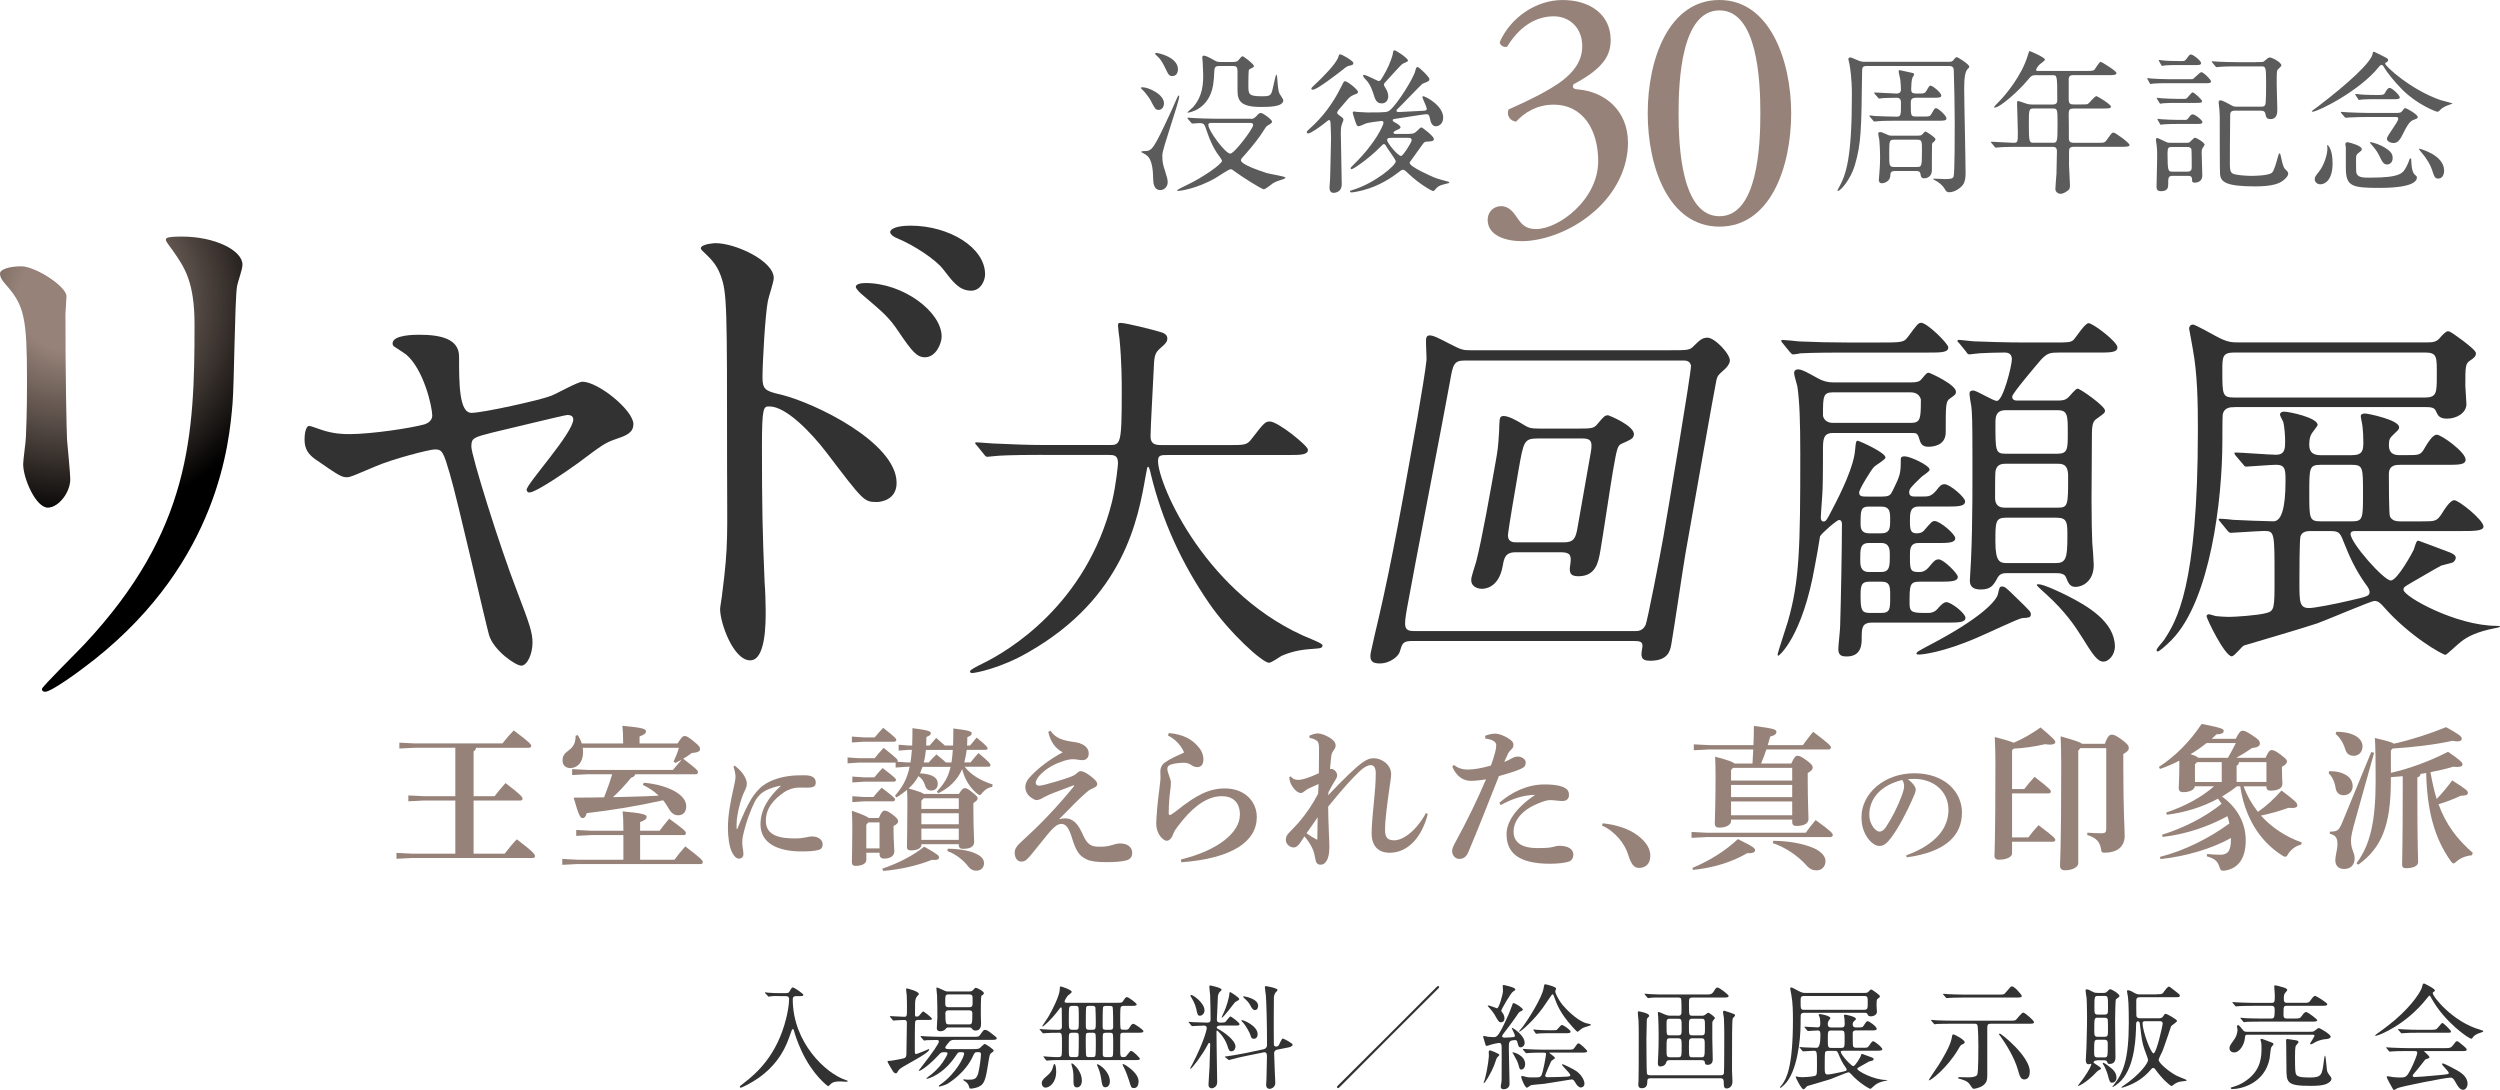 <?xml version="1.0" encoding="UTF-8"?><svg id="_レイヤー_2" xmlns="http://www.w3.org/2000/svg" xmlns:xlink="http://www.w3.org/1999/xlink" viewBox="0 0 781.26 340.61"><defs><style>.cls-1{fill:#968278;}.cls-1,.cls-2,.cls-3,.cls-4{stroke-width:0px;}.cls-2{fill:#323232;}.cls-3{fill:url(#_名称未設定グラデーション_3);}.cls-4{fill:#5b5b5b;}</style><radialGradient id="_名称未設定グラデーション_3" cx="21.49" cy="93.64" fx="21.49" fy="93.64" r="69.18" gradientUnits="userSpaceOnUse"><stop offset=".23" stop-color="#968278"/><stop offset=".57" stop-color="#564b45"/><stop offset="1" stop-color="#000"/></radialGradient></defs><g id="_デザイン"><path class="cls-2" d="m325.77,142.15c-10.28,0-13.55.24-14.72.36-.47,0-2.1.24-2.45.24-.47,0-.7-.24-1.05-.71l-2.22-2.74c-.47-.59-.58-.59-.58-.83s.23-.24.47-.24c.82,0,4.44.36,5.14.36,5.72.24,10.51.48,16.01.48h20.21c3.62,0,3.97,0,3.97-16.77,0-2.85,0-9.16-.7-16.41-.12-.71-.47-3.45-.47-4.04s0-.95.7-.95c1.87,0,10.63,2.26,12.15,2.74,1.52.36,2.57.95,2.57,2.14,0,.95-.58,1.66-1.87,2.74-2.22,1.9-2.22,2.5-2.45,8.09-.12,3.09-.93,16.89-.93,19.74s2.1,2.74,3.97,2.74h20.21c5.37,0,5.96,0,7.48-2.02,3.74-4.88,4.21-5.35,5.61-5.35,2.57,0,11.92,7.61,11.92,8.8,0,1.67-2.34,1.67-6.19,1.67h-37.27c-2.57,0-3.39,0-3.39,1.9,0,7.25,15.19,42.58,48.25,55.78q3.15,1.31,3.15,1.78c0,.83-.58.95-2.34,1.07-3.62.24-6.66.59-10.51,2.26-.58.36-3.15,2.14-3.86,2.14-2.1,0-12.5-9.52-18.69-18.55-8.53-12.37-14.72-25.81-18.23-40.32-.12-.71-.58-2.38-.82-2.38-.35,0-.35.36-.82,2.85-2.34,13.32-6.66,38.06-36.8,55.19-8.65,4.99-16.47,6.42-17.41,6.42-.23,0-.7-.12-.7-.48,0-.59,2.57-1.78,3.74-2.38,8.18-3.93,32.6-18.44,40.66-50.67,1.29-5.35,1.87-11.66,1.87-12.01,0-2.62-1.29-2.62-3.15-2.62h-20.45Z"/><path class="cls-2" d="m441.4,200.31c-3.04,0-3.16.71-4,3.45-.33,1.19-2.85,3.57-6.24,3.57-2.34,0-3.24-.83-2.8-3.33.06-.36,1.05-4.64,1.16-5.23,4.03-16.89,6.83-30.8,13.46-68.39,1.11-6.3,2.59-15.34,2.82-17.96.05-.95-.3-5.59-.11-6.66.1-.59.4-.95,1.1-.95,1.17,0,2.99.95,6.2,2.62,3.85,2.02,4.43,2.02,6.65,2.02h62.39c5.49,0,6.08,0,7.38-1.43,1.7-1.66,2.54-2.5,4.18-2.5,2.34,0,7.35,5.35,6.99,7.37-.19,1.07-1.06,2.02-1.61,2.5-1.95,1.78-2.2,1.9-2.57,3.33-.31,1.07-8.11,45.32-9.7,54.35-.69,3.93-3.59,23.67-4.39,28.19-.36,2.02-.92,5.23-6.65,5.23-3.15,0-2.86-1.66-2.44-4.04.36-2.02-.79-2.14-2.78-2.14h-69.05Zm69.36-3.09c1.05,0,2.57,0,3.49-1.9.56-1.19,4.48-21.41,5.57-27.59.99-5.59,8.9-52.45,8.62-53.52-.43-1.55-1.48-1.55-2.77-1.55h-68c-3.39,0-3.64,1.43-4.54,6.54-1.53,8.68-11.71,61.13-13.39,70.65-1.09,6.18-1.07,7.37,2.32,7.37h68.7Zm-18.63-63.28c5.37,0,5.96,0,7.17-1.55,1.92-2.26,2.21-2.62,3.27-2.62.12,0,8.53,3.33,8.02,6.18-.21,1.19-1.21,1.55-3.62,2.62-1.51.59-1.63,1.31-2.93,8.68-.63,3.57-3.24,21.05-3.94,24.98-.61,3.45-1.38,7.85-6.88,7.85-2.8,0-2.9-1.43-2.46-3.93.34-2.62-.07-3.57-2.99-3.57h-14.14c-3.27,0-3.61,1.9-4.03,4.28-1.26,7.14-5.93,7.14-6.52,7.14-1.17,0-3.75-.59-3.25-3.45.13-.71,1.2-4.16,1.47-5,1.78-6.78,4.63-22.95,6.06-31.04.69-3.92.8-4.52,1.11-9.63-.01-.59.1-3.21.22-3.93s.52-.95,1.22-.95c1.52,0,4.07,1.43,5.44,2.26,2.32,1.43,2.74,1.67,5.55,1.67h11.22Zm-11.64,3.09c-4.21,0-4.37.95-5.9,9.63-1.05,5.95-3.18,18.67-3.29,19.98-.39,2.85,1.6,2.85,2.77,2.85h14.6c3.15,0,3.74-1.31,4.3-4.52l4.17-23.67c.59-3.33.05-4.28-2.63-4.28h-14.02Z"/><path class="cls-2" d="m588.29,155.16c2.17,0,2.51-.46,3.2-1.86,2.28-4.65,2.51-5.23,2.51-9.53,0-.7,0-1.16,1.26-1.16,1.6,0,7.76,2.79,7.76,4.18,0,.58-2.17,1.86-2.51,2.21-3.54,3.37-3.88,3.84-3.88,4.88,0,1.28,1.14,1.28,1.6,1.28h2.85c1.48,0,2.4,0,4-1.86,1.14-1.51,1.6-1.98,2.63-1.98,1.6,0,6.39,4.07,6.39,5.35,0,1.63-2.28,1.63-6.17,1.63h-8.33c-2.74,0-2.74,2.09-2.74,4.65s.23,3.72,2.06,3.72c1.03,0,1.71-.23,2.28-.81,2.51-2.91,2.63-3.02,3.43-3.02,1.6,0,6.39,4.07,6.39,5.35,0,1.51-2.28,1.51-6.05,1.51h-5.48c-2.63,0-2.63,2.09-2.63,3.84,0,4.42,0,5.23,2.74,5.23.8,0,2.06,0,3.54-1.98,1.26-1.51,1.71-1.98,2.74-1.98,1.48,0,5.94,4.42,5.94,5.46,0,1.51-2.28,1.51-6.17,1.51h-5.71c-3.2,0-3.2,1.05-3.2,6.86,0,2.91,1.14,2.91,5.71,2.91,1.83,0,2.63-.7,3.65-1.98.69-.7,1.37-1.39,2.17-1.39,1.48,0,5.94,3.49,5.94,4.88,0,1.51-2.28,1.51-6.05,1.51h-23.18c-3.2,0-3.2,1.86-3.2,4.88,0,1.74,0,5.7-4.68,5.7-1.26,0-2.63-.12-2.63-2.32,0-1.05.57-5.93.57-7.09.23-6.62.57-24.99.57-31.96,0-.23,0-1.28-.91-1.28-.69,0-5.37,4.07-5.94,5.11-.34,2.32-1.14,6.86-1.6,9.18-3.88,22.2-11.19,28.13-11.42,28.13s-.23-.23-.23-.47c0-.46,2.74-8.6,3.2-10.23,3.65-12.67,3.88-23.01,3.88-52.3,0-10.23-.23-16.51-.91-21.15-.11-.58-1.03-3.49-1.03-4.18s.46-1.16,1.26-1.16c1.26,0,3.43,1.28,6.17,2.79,1.71.93,3.08,1.28,4.8,1.28h24.32c1.71,0,2.63-.23,3.2-.93,1.6-1.86,1.71-2.09,2.28-2.09.46,0,8.56,3.72,8.56,5.93,0,.81-.34,1.05-1.83,2.09-1.37.93-1.37,1.86-1.37,10.58,0,4.53-4.68,4.53-5.48,4.53-1.94,0-2.28-1.16-2.51-1.63-.8-2.67-.91-2.67-2.74-2.67h-24.55c-3.08,0-3.08,2.21-3.08,5.46,0,1.63,0,8.72-.11,11.74,0,1.39-.57,8.14-.57,9.3,0,.7.34,1.16.8,1.16.8,0,1.03-.35,2.63-3.49,3.2-6.04,6.96-13.95,7.31-19.06.23-2.32.23-2.67.91-2.67.23,0,8.56,3.6,8.56,5.23,0,.7-3.2,2.44-3.65,3.02-.8.81-4.57,6.86-4.57,7.9,0,1.28.91,1.28,2.63,1.28h4.68Zm-1.71-48.12c8.22,0,8.33,0,9.82-1.98,2.74-3.72,3.08-4.18,4-4.18,1.83,0,8.45,6.51,8.45,7.67,0,1.63-2.28,1.63-6.17,1.63h-25.46c-2.63,0-10.5,0-14.5.23-.34.12-2.06.35-2.4.35s-.57-.35-1.03-.81l-2.17-2.67c-.34-.35-.46-.58-.46-.7,0-.23.11-.35.34-.35.8,0,4.34.35,5.14.46,5.14.23,10.28.35,15.64.35h8.79Zm10.62,25.11c2.97,0,3.08-1.39,3.08-7.21,0-.35-.57-2.33-3.08-2.33h-24.43c-3.08,0-3.08,1.4-3.08,7.21,0,.35.46,2.32,3.08,2.32h24.43Zm-13.13,37.54c-2.74,0-2.74,1.86-2.74,5.11,0,1.74,0,3.95,2.74,3.95h3.77c2.74,0,2.74-1.86,2.74-5.23,0-1.63,0-3.84-2.74-3.84h-3.77Zm.11-11.39c-2.74,0-2.74,1.16-2.74,5.46,0,1.39.23,2.91,2.74,2.91h3.65c2.85,0,2.85-1.74,2.85-4.18s0-4.18-2.85-4.18h-3.65Zm3.77,33.24c2.74,0,2.74-1.28,2.74-5.11,0-3.14,0-4.65-2.74-4.65h-3.77c-2.63,0-2.74,1.39-2.74,4.53,0,4.18.34,5.23,2.74,5.23h3.77Zm46.7.46c0,.93-.57,1.05-2.74,1.16-1.14.12-11.87,5.23-14.16,6.16-10.73,4.65-17.24,5.23-17.93,5.23-.23,0-.91,0-.91-.23,0-.58.34-.7,3.54-2.44,17.24-8.95,21.58-14.41,21.92-16.27.46-2.09.57-2.32,1.26-2.32.91,0,1.26.35,4.22,3.25,4.68,4.53,4.8,4.65,4.8,5.46Zm8.11-66.83c1.48,0,2.51,0,3.54-.93.46-.35,2.28-2.79,2.97-2.79.8,0,8.56,5.46,8.56,6.86,0,.7-.34.93-2.63,2.56-1.48.93-1.48,2.67-1.48,6.74,0,2.56-.11,15.58-.11,18.6,0,6.28.11,10.23.23,13.37.11,1.05.46,5.81.46,6.97,0,5.23-3.65,6.86-5.71,6.86-1.83,0-2.28-1.39-2.97-3.02-.46-1.28-2.28-1.28-3.2-1.28h-15.07c-1.14,0-2.28,0-3.08,1.39-1.26,2.32-2.06,3.72-5.25,3.72-3.43,0-3.43-1.98-3.43-2.91s.34-5.11.34-6.04c.57-11.62.46-27.08.46-33.59,0-10-.11-12.79-.34-14.65-.11-.58-.57-3.25-.57-3.95,0-.81.46-1.05,1.14-1.05,1.14,0,6.17,3.25,7.42,3.25,1.94,0,4.68-11.04,4.68-13.02,0-2.09-1.71-2.09-2.4-2.09-1.94,0-6.28.12-7.65.23-.34,0-2.97.35-3.2.35-.46,0-.69-.23-1.03-.81l-2.17-2.67c-.46-.47-.57-.58-.57-.7,0-.23.23-.35.46-.35.69,0,4.22.46,5.02.46,3.31.12,9.25.35,15.64.35h8.79c4.8,0,5.37,0,6.39-.81.69-.7,3.54-5.23,4.68-5.23,1.37,0,9.02,5.81,9.02,7.56,0,1.63-2.28,1.63-6.05,1.63h-12.33c-2.51,0-3.54.12-5.48,2.21-.91,1.05-9.02,10.58-9.02,11.51,0,1.28,1.03,1.28,1.94,1.28h11.99Zm-15.98,19.76c-1.6,0-2.85.35-3.2,2.44-.11.58-.11,6.86-.11,8.14,0,3.14,2.17,3.14,3.31,3.14h16.21c3.31,0,3.31-.7,3.31-9.88,0-3.84-1.94-3.84-3.31-3.84h-16.21Zm16.21-3.14c3.2,0,3.2-1.51,3.2-6.51,0-5.46,0-7.09-3.2-7.09h-16.21c-3.2,0-3.2,2.33-3.2,4.19,0,8.48,0,9.41,3.2,9.41h16.21Zm-.57,34.17c3.2,0,3.65-1.51,3.65-8.25,0-4.42,0-5.93-3.43-5.93h-15.76c-3.31,0-3.31,1.39-3.31,7.44,0,6.39,1.37,6.74,3.65,6.74h15.18Zm14.96,30.8c-1.94,0-3.31-2.09-6.85-7.79-2.06-3.25-5.02-7.79-11.19-13.37-.46-.35-2.85-2.56-2.85-2.79s.34-.23.57-.23c1.6,0,6.96,2.56,9.02,3.6,6.17,3.14,14.73,8.02,14.84,15.81,0,2.79-2.06,4.77-3.54,4.77Z"/><path class="cls-2" d="m698.26,127.24c-1.14,0-3.2,0-3.65,2.32-.11.46-.11,7.9-.11,8.25,0,18.37-3.77,49.86-15.87,62.19-1.71,1.74-3.88,3.6-4.34,3.6-.23,0-.34-.23-.34-.46,0-.58,2.06-2.67,2.4-3.25,3.77-5.81,10.5-16.39,10.5-65.56,0-8.25-.11-17.32-1.6-25.34-.11-.81-1.14-6.16-1.14-6.28,0-.46.23-1.28,1.26-1.28.57,0,6.05,3.02,7.08,3.6,3.65,1.98,4.91,1.98,7.54,1.98h58c2.51,0,3.43-.12,4.68-1.63.46-.58,1.71-1.86,2.28-1.86.69,0,1.14.35,4.68,2.91,1.48,1.16,4.11,3.14,4.11,3.95,0,1.05-.69,1.51-1.71,2.21-1.6,1.05-1.6,1.74-1.6,8.02,0,.81.34,4.88.34,5.69,0,2.67-2.97,4.53-6.05,4.53-2.4,0-2.85-1.05-3.31-1.98-.46-1.16-.91-1.63-3.2-1.63h-59.94Zm38.02,38.71c-.8,0-1.71,0-1.71.93,0,2.79,10.39,14.53,12.56,14.53,2.06,0,6.96-9.07,7.19-9.65.8-2.56.91-2.79,1.48-2.79.11,0,9.02,3.37,9.93,3.72.46.23,1.71.7,1.71,1.63,0,.35-.34,1.28-1.14,1.51-.57.23-3.2.81-3.43.93-2.63,1.39-6.62,3.83-9.13,5.23-2.4,1.39-2.63,1.51-2.63,2.32,0,2.09,16.44,11.27,29.11,11.27.11,0,1.03,0,1.03.23s-.91.35-1.37.46c-5.94,1.16-8.79,2.67-10.85,4.3-.8.58-4.45,4.07-4.8,4.07-.91,0-11.3-5.81-19.41-15.11-1.03-1.16-1.71-1.74-2.85-1.74-.91,0-14.84,5.93-17.7,6.97-3.65,1.28-22.72,6.86-23.06,6.97-.69.35-2.97,3.37-3.77,3.37-2.17,0-7.88-11.74-7.88-12.55,0-.46.46-.58.8-.58s1.94.58,2.28.58c1.26.12,2.74.23,4,.23,1.71,0,8.79-.46,11.42-1.16,2.74-.7,2.74-1.28,2.74-11.16,0-14.18,0-14.53-3.31-14.53-1.48,0-9.48.58-10.39.58-.46,0-.69-.35-1.03-.7l-2.17-2.67c-.23-.35-.57-.58-.57-.81s.34-.23.46-.23c.57,0,3.43.23,4.11.35,1.71.12,10.62.46,12.56.46q3.77,0,3.77-12.55c0-3.49,0-5.12-2.97-5.12-1.37,0-8.56.58-9.36.58-.34,0-.57-.23-.91-.7l-2.28-2.67q-.46-.58-.46-.81c0-.23.23-.23.34-.23,1.83,0,10.73.7,12.67.7,2.85,0,2.85-2.09,2.85-4.18,0-1.98-.23-4.65-.57-6.04-.11-.35-1.03-1.86-1.03-2.32,0-.58.46-.93,1.26-.93,1.6,0,10.5,1.86,10.5,4.18,0,.23-.8,1.16-1.71,2.44-.46.7-.91,1.63-.91,3.49,0,1.4.11,3.49,3.54,3.49h9.82c3.31,0,3.54-1.51,3.54-4.07,0-2.09-.11-3.49-.23-4.65-.11-1.16-.57-2.91-.57-3.49s.57-.81,1.37-.81,10.62,1.98,10.62,4.3c0,.58-.23.81-1.83,2.32-1.14,1.05-1.37,1.63-1.37,3.25,0,3.14,2.28,3.14,3.54,3.14h1.94c4.11,0,4.45,0,5.82-2.44.8-1.39,2.4-3.95,3.65-3.95,1.48,0,9.02,5.46,9.02,7.79,0,1.63-2.17,1.63-6.05,1.63h-14.39c-1.26,0-3.54,0-3.54,2.91,0,1.98,0,12.55.34,13.25.69,1.39,2.17,1.51,3.2,1.51h6.74c4.22,0,4.68,0,6.28-2.44.91-1.51,2.63-4.18,3.88-4.18,1.37,0,9.13,6.16,9.13,8.25,0,1.39-3.08,1.39-6.62,1.39h-33.22Zm-38.02-55.79c-3.77,0-3.77,1.39-3.77,5.58,0,7.67,0,8.49,3.77,8.49h59.48c3.77,0,3.77-1.51,3.77-6.86,0-5.81.23-7.21-3.77-7.21h-59.48Zm24.2,55.79c-1.26,0-2.97,0-3.54,1.63-.34.93-.34,11.97-.34,14.3,0,6.28,0,8.14,3.08,8.14,1.48,0,8.22-1.28,12.56-2.32,5.71-1.28,6.28-1.51,6.28-2.67,0-.81-.57-1.63-1.03-2.21-3.54-4.88-5.48-9.53-6.74-12.67-1.37-3.49-1.6-4.18-4.22-4.18h-6.05Zm2.74-20.69c-3.54,0-3.54.93-3.54,8.83s0,8.83,3.54,8.83h9.82c3.43,0,3.43-.93,3.43-8.83s0-8.83-3.43-8.83h-9.82Z"/><path class="cls-2" d="m197.93,132.57c0,2.73-2.35,3.58-5.36,4.61-3.52,1.19-4.36,1.88-11.9,7.51-2.85,2.05-13.08,9.22-15.26,9.22-.67,0-.84-.68-.84-.85,0-1.88,14.58-17.75,14.58-22.01,0-1.19-1.17-1.37-1.84-1.37-.84,0-20.95,4.95-23.3,5.46-6.04,1.54-6.71,1.71-6.71,4.44s8.72,30.89,14.42,45.57c3.86,10.07,4.69,12.63,4.69,15.7,0,3.58-1.68,7.17-3.52,7.17-1.68,0-8.55-4.61-10.06-9.56-.84-2.73-9.89-42.49-12.24-50.34-2.01-6.83-2.35-7.68-4.69-7.68-1.68,0-13.58,3.07-18.94,5.46-6.87,2.9-7.54,3.24-8.55,3.24-1.68,0-2.51-.51-9.89-5.63-2.18-1.54-3.35-3.24-3.35-6.14,0-1.02.17-4.27,1.51-4.27.5,0,3.02,1.02,3.69,1.19,4.02,1.37,7.21,1.37,8.89,1.37,6.71,0,19.28-1.88,23.47-3.07,1.01-.34,2.35-1.19,2.35-2.73,0-2.73-2.68-14.51-8.21-19.11-.67-.51-3.35-2.22-3.86-2.56-.17-.17-.33-.51-.33-.85,0-2.73,6.87-2.73,8.38-2.73,6.87,0,12.4,1.37,12.4,6.83,0,8.36,0,17.58,3.86,17.58,3.52,0,21.29-3.93,24.81-5.29,1.51-.51,8.38-4.44,9.89-4.44,4.86,0,15.93,8.87,15.93,13.31Z"/><path class="cls-2" d="m223.69,75.99c6.03,0,18.11,5.46,18.11,10.92,0,1.19-1.68,6.14-1.84,7.17-.84,4.27-1.68,19.28-1.68,23.89,0,3.58.84,4.27,5.53,5.29,10.73,2.56,36.38,15.02,36.38,27.65,0,5.29-4.86,5.97-6.2,5.97-4.02,0-4.19-.34-15.76-15.53-4.69-6.14-12.57-14.34-17.77-14.34-1.84,0-2.35,0-2.35,12.63,0,18.09.17,27.13.84,42.49.17,1.88.33,6.14.33,8.7,0,4.1,0,15.53-4.86,15.53-5.2,0-9.39-11.6-9.39-16.04,0-.68.67-4.27.67-4.95,2.01-15.36,1.51-18.6,1.51-39.59,0-50.51,0-54.27-2.01-59.73-1.34-3.58-3.02-5.12-5.87-7.85-.17-.17-.34-.51-.34-.68.34-1.36,4.53-1.54,4.69-1.54Zm70.58,29.18c0,2.22-1.84,6.48-5.2,6.48-2.51,0-4.02-1.71-8.38-8.19-2.85-4.27-4.69-5.8-10.9-11.09-.67-.51-2.35-2.05-2.35-2.73,0-.85,1.51-1.19,3.02-1.19,11.9,0,23.81,9.05,23.81,16.72Zm13.58-19.45c0,1.88-1.34,5.12-4.36,5.12-3.69,0-5.7-2.73-8.72-6.66-2.35-3.07-9.05-7.51-14.42-9.73-1.68-.68-2.18-1.54-2.18-1.88,0-1.02,2.01-2.05,6.37-2.05,12.07,0,23.3,6.83,23.3,15.19Z"/><path class="cls-4" d="m362.1,34.34c-1.02,0-1.16-.34-2.57-3.05-.44-.82-1.99-2.81-2.52-3.25-.15-.1-.44-.34-.44-.58,0-.15.19-.2.39-.2,1.94,0,6.79,2.18,6.79,5.04,0,1.12-.68,2.04-1.65,2.04Zm2.08,19.44c.44,1.31.73,2.28.73,3.15,0,1.65-1.31,2.47-2.28,2.47-2.18,0-2.23-2.38-2.28-3.93-.05-3.1-.53-5.72-1.89-6.84-.19-.15-1.26-.83-1.84-1.12,0-.15.29-.29.78-.29,2.71,0,2.86-.1,8.97-13.28.24-.49,1.26-2.86,1.31-3.01.44-.97.49-1.07.73-1.07.1,0,.1.1.1.24,0,1.79-5.28,16.34-5.28,18.37,0,2.33.19,3.01.97,5.28Zm2.23-30.01c-1.07,0-1.21-.29-2.47-2.91-.73-1.5-1.41-2.52-2.28-3.3-.29-.29-.68-.58-.68-.78s.29-.24.39-.24c.68,0,6.74,1.36,6.74,5.09,0,1.26-.63,2.13-1.7,2.13Zm24.43,13.38c.48,0,1.02,0,1.75-.83.63-.68.92-1.02,1.45-1.02.68,0,3.49,2.13,3.49,2.71,0,.44-.78.87-.87.92-.82.44-.92.53-1.5,1.45-1.36,2.28-3.78,5.33-5.72,7.51-1.41,1.6-1.65,1.79-1.65,2.18,0,1.31,5.48,3.15,8.1,4.02.87.29,5.82,1.02,5.82,1.41,0,.1-.29.39-.68.49-1.36.44-2.08.63-3.2,1.26-.44.29-2.33,1.89-2.86,1.89-.82,0-7.17-4.17-8.1-4.85-1.7-1.26-1.94-1.41-2.28-1.41-.63,0-3.98,2.33-4.75,2.76-6.11,3.49-11.25,4.02-11.63,4.02-.15,0-.39,0-.39-.1,0-.29,2.28-1.36,3.1-1.75,4.94-2.33,10.96-6.54,10.96-7.56,0-.39-1.36-2.08-1.6-2.47-.78-1.16-2.08-3.49-3.2-6.93-.68-2.08-.78-2.38-2.38-2.38-.29,0-1.74.15-2.08.15-.15,0-.24-.1-.44-.34l-.92-1.07c-.19-.19-.19-.29-.19-.34,0-.1.1-.1.14-.1.34,0,1.79.14,2.13.14,1.41.05,3.93.2,6.69.2h10.81Zm-9.99-16.53c-.87,0-1.31.39-1.36,1.36-.05,1.55-.19,3.39-.39,4.61-1.31,7.76-7.66,8.63-7.95,8.63-.05,0-.05-.05-.05-.1,0-.15,1.45-1.36,1.7-1.6,3.15-3.54,3.2-7.61,3.2-10.13,0-.58-.1-3.25-.15-3.88,0-.19-.14-1.31-.14-1.55,0-.34.19-.58.44-.58.63,0,1.65.53,3.15,1.36.92.53,1.16.63,2.08.63h3.93c.87,0,1.31-.15,1.6-.44.19-.2,1.07-1.36,1.36-1.36.39,0,3.59,2.47,3.59,3.05,0,.24-.24.44-.34.49-1.02.48-1.11.53-1.21.73-.19.29-.19,3.98-.19,4.65,0,2.96,0,3.59,4.17,3.59,2.62,0,2.96-.1,3.49-2.62.58-2.57.92-4.12,1.07-4.12.19,0,.29.73.29,1.12.2,2.71.34,3.97.68,4.75.15.34,1.21,1.75,1.21,2.13,0,2.08-4.56,2.08-7.03,2.08-6.25,0-7.27-1.89-7.27-5.14v-6.01c0-1.26-.29-1.65-1.45-1.65h-4.41Zm-2.13,17.79c-.63,0-1.11,0-1.11.68,0,1.74,5.33,8.92,6.84,8.92,1.31,0,7.17-7.85,7.17-8.92,0-.68-.73-.68-1.07-.68h-11.83Z"/><path class="cls-4" d="m418.86,36.28c.87.58.97.82.97,1.16,0,.24-.49,1.31-.53,1.55-.24.68-.29,1.55-.29,2.52,0,2.28.29,13.53.29,16.05,0,2.71-2.42,2.71-2.57,2.71-.97,0-1.26-.83-1.26-1.65,0-.39.19-2.38.19-2.81,0-.1.29-10.76.29-12.51,0-1.65-.1-3.05-.15-4.7-.05-.63-.05-1.07-.49-1.07-.19,0-.29.1-1.5,1.07-1.11.87-4.12,3.1-5.04,3.1-.24,0-.39-.15-.39-.39,0-.29.1-.39,1.02-1.21,3.97-3.54,7.17-7.85,9.55-12.65.92-1.84,1.02-2.08,1.36-2.08.78,0,4.07,2.67,4.07,3.34,0,.39-.29.53-.68.68-1.12.39-1.65.78-1.99,1.07-.44.34-2.23,2.62-2.67,3.05-.58.63-1.26,1.36-1.16,1.84,0,.19.53.63.97.92Zm4.07-16.63c0,.63-.34.68-1.55.97-.49.1-1.07.58-2.33,1.6-1.75,1.36-7.56,5.82-8.78,5.82-.14,0-.48-.05-.48-.34,0-.24.44-.63,1.16-1.31,2.47-2.28,6.59-6.5,7.22-8.44.24-.73.34-.97.58-.97.53-.1,4.17,2.08,4.17,2.67Zm17.5,22.16c.97,0,1.5,0,2.33-.83,1.07-1.07,1.21-1.16,1.45-1.16.29,0,3.88,2.76,3.88,3.59,0,.78-.82.78-2.47.87-.48,0-.82.49-1.26,1.12-1.16,1.65-3.05,4.27-3.49,4.85-.15.15-.34.39-.34.68,0,1.21,7.13,4.32,7.76,4.56.78.34,3.3,1.02,4.22,1.26.15.05.39.1.39.29s-.19.19-1.55.53c-1.84.48-2.13.78-3.05,1.89-.19.24-.29.24-.44.24-.44,0-4.27-2.18-7.61-5.33-1.26-1.21-1.41-1.31-1.84-1.31-.34,0-.48.05-1.5.87-1.55,1.21-5.67,4.17-11.01,5.53-1.89.49-3.39.68-3.49.68-.49,0-.53-.24-.53-.34,0-.19.1-.24.97-.48,6.64-2.04,13.33-7.56,13.33-8.92,0-.49-2.47-3.78-2.91-4.56-.24-.48-.49-.82-.78-.82-.24,0-.34.1-1.26,1.02-3.3,3.39-8.29,6.84-8.87,6.84-.19,0-.29-.14-.29-.34,0-.15.1-.24.97-1.12,7.17-7.03,9.31-12.51,9.31-13.04,0-.58-.53-.58-.63-.58-.19,0-3.98.48-4.75.73-.39.15-1.99.92-2.38.92-.58,0-.68-.29-1.55-3.05-.29-.92-.29-1.02-.29-1.16,0-.29.1-.39.39-.39.15,0,.97.14,1.16.14.87.05,2.42.15,3.01.15,6.21,0,6.25-.05,7.17-.82,2.23-1.89,7.22-9.79,7.8-12.17.24-1.12.49-1.21.73-1.21.44,0,3.68,3.1,3.68,3.78,0,.58-.19.68-2.08,1.41-.34.1-6.45,6.59-7.71,7.76-.24.15-.49.44-.49.68,0,.44.34.44.78.44,1.16,0,6.35-.39,7.42-.39.49,0,1.26-.05,1.26-.58,0-.63-1.36-3.34-1.36-3.64,0-.1,0-.34.24-.34.63,0,6.25,2.86,6.25,6.69,0,2.04-1.45,2.71-2.28,2.71-1.31,0-1.7-1.5-1.89-2.57-.19-.97-.44-1.21-1.16-1.21-.49,0-8.29,1.26-9.41,1.41-.92.15-1.02.15-1.02.49,0,.29.05.34.92.82.14.05,1.5.82,1.5,1.36,0,.34-.15.44-1.55,1.07-.34.19-.63.34-.63.63,0,.39.39.39.92.39h4.02Zm-.44-22.93c0,.29-.05.34-1.6,1.02-.58.24-4.46,4.75-5.33,5.62-.44.44-.58.68-.58,1.02,0,.29.73,1.31.82,1.55.29.58.53,1.26.53,1.99,0,1.21-.68,2.23-2.04,2.23-1.7,0-2.08-1.31-2.71-3.34-.73-2.23-1.5-3.34-2.47-4.31-.63-.63-.63-.97-.63-1.07s.05-.2.19-.2c.78,0,4.41,1.94,4.61,1.94.63,0,.82-.34,2.42-3.25,1.07-1.94,1.94-4.61,1.99-4.95.15-.92.19-1.31.48-1.41.49-.15,4.32,2.52,4.32,3.15Zm-4.95,24.19c-.92,0-1.55,0-1.55.73,0,.87,3.34,4.94,4.36,4.94.58,0,3.3-4.22,3.3-4.94s-.63-.73-1.16-.73h-4.95Z"/><path class="cls-4" d="m608.91,19.31c.82,0,1.21,0,1.75-.78.1-.15.49-.68.82-.68.39,0,3.93,2.28,3.93,2.96,0,.29-.24.49-.44.68q-1.16.97-1.16,5.96c0,3.83.44,22.54.44,26.76,0,1.26-.15,2.67-.87,3.59-.63.87-2.47,2.28-4.27,2.28-.73,0-.97-.34-1.31-.92-.63-1.16-1.89-2.23-3.1-2.81-.14-.1-.58-.29-.58-.39s.05-.14.19-.14c.49,0,2.81.14,3.35.14,1.84,0,2.62-.1,2.86-.82.34-1.16.34-13.91.34-16.58,0-5.33-.15-11.05-.29-16.34,0-.92-.14-1.6-1.5-1.6h-25.6c-1.36,0-1.55.39-1.55,1.6-.24,18.67-.29,22.59-2.28,29.43-1.31,4.41-4.46,8-5.24,8-.15,0-.19-.1-.19-.2,0-.05.29-.53.34-.63,2.42-4.31,4.17-9.4,4.17-29.38,0-4.75-.53-8.44-.82-9.7,0-.1-.29-1.21-.29-1.26,0-.15.1-.53.53-.53.39,0,.58.1,2.28.83,1.16.53,1.75.53,2.33.53h26.18Zm-10.23,11.25c-1.5,0-1.55.73-1.55,1.79,0,3.83,0,4.07,1.65,4.07h2.13c1.99,0,2.23,0,2.76-.97.82-1.45.92-1.65,1.36-1.65.63,0,3.25,2.33,3.25,3.2,0,.73-.92.73-2.62.73h-12.75c-1.16,0-4.41,0-6.11.15-.15,0-.87.1-1.02.1-.19,0-.29-.1-.44-.34l-.97-1.12q-.2-.24-.2-.29c0-.1.1-.15.2-.15.24,0,1.45.15,1.74.19,1.55.05,5.04.19,6.5.19s1.45-.34,1.45-4.31c0-1.5-.73-1.6-1.41-1.6-1.84,0-3.78.1-4.02.1-.2,0-1.16.15-1.36.15s-.29-.15-.44-.34l-.97-1.12q-.19-.24-.19-.29c0-.1.1-.15.19-.15.97,0,5.77.34,6.84.34.92,0,1.36-.49,1.36-1.26,0-.58-.15-2.62-.2-3.05-.05-.39-.53-2.23-.53-2.67,0-.29.24-.34.34-.34s2.62.58,3.97.87c.29.05.53.19.53.53,0,.15-.49.82-.53.97-.29.68-.39,2.76-.39,3.54,0,1.41.53,1.41,2.52,1.41,1.5,0,1.79-.1,2.28-.92.78-1.36.87-1.55,1.31-1.55.58,0,3.3,2.18,3.3,3.1,0,.68-.92.68-2.57.68h-5.43Zm-6.45,22.88c-1.45,0-1.45.63-1.5,1.45-.05,1.79-1.89,2.38-2.62,2.38-.97,0-.97-.87-.97-1.11,0-.1.05-.34.05-.49.19-2.38.34-4.02.34-6.45s-.15-4.56-.24-5.58c-.05-.24-.34-1.55-.34-1.84,0-.44.29-.53.63-.53.39,0,.82.19,2.04.73.78.39,1.02.39,1.89.39h7.9c.49,0,.92-.05,1.21-.29.15-.1.87-1.02,1.12-1.02.1,0,3.1,1.79,3.1,2.42,0,.24-.24.58-.39.73-.58.44-.63.48-.68.92-.05.29-.05,7.22-.05,8.05,0,2.04-1.55,2.52-2.38,2.52-1.02,0-1.07-.63-1.16-1.26-.1-1.02-.92-1.02-1.5-1.02h-6.45Zm6.74-1.26c1.5,0,1.65,0,1.65-4.99,0-3.2,0-3.54-1.6-3.54h-6.98c-1.65,0-1.65.24-1.65,4.51,0,3.59,0,4.02,1.6,4.02h6.98Z"/><path class="cls-4" d="m636.44,23.48c-1.5,0-1.6.15-2.96,1.75-2.57,3.1-8.44,8.39-10.13,8.39-.05,0-.19,0-.19-.15,0-.19,1.21-1.41,1.55-1.74,1.84-1.84,7.13-8.05,9.02-14.54.05-.24.39-1.26.53-1.26.87.34,4.8,2.04,4.8,2.71,0,.34-1.36,1.21-1.6,1.45-.39.34-1.16,1.31-1.16,1.74,0,.34.1.34,1.31.34h14.2c2.23,0,2.42-.1,2.76-.44.29-.34,1.45-2.42,1.94-2.42.19,0,4.9,2.86,4.9,3.49,0,.68-.97.68-2.62.68h-10.86c-.68,0-1.36.1-1.45,1.16v6.4c0,1.5.58,1.6,1.75,1.6h1.84c1.16,0,2.04,0,2.38-.14.44-.24,2.13-2.47,2.71-2.47.24,0,4.51,2.57,4.51,3.25,0,.63-.63.63-2.62.63h-8.82c-1.36,0-1.75.15-1.75,1.79.05,1.79.05,5.58.05,7.42,0,.63,0,1.5,1.5,1.5h7.9c1.65,0,1.84,0,2.67-1.21,1.26-1.79,1.41-1.99,1.89-1.99.53,0,4.99,3.2,4.99,3.88,0,.44-.44.58-2.57.58h-14.88c-1.21,0-1.45.49-1.45,1.55v4.27c0,.87.29,5.09.29,6.06,0,.82-.05,1.31-.49,1.65-.82.63-1.6,1.16-2.57,1.16-.39,0-1.5-.44-1.5-1.5,0-.68.29-3.97.34-4.75.05-1.5.15-5.77.15-6.98,0-1.45-.78-1.45-1.45-1.45h-10.47c-1.16,0-4.41,0-6.11.15-.15,0-.87.1-1.02.1-.19,0-.29-.1-.44-.29l-.92-1.12q-.24-.24-.24-.34c0-.1.1-.1.19-.1.97,0,5.77.34,6.88.34,1.36,0,1.36-.34,1.36-3.25,0-1.41-.24-8.73-.24-8.92,0-.78,0-.87.19-.87.39,0,.58.05,2.38.68.73.29,1.41.39,2.28.39h6.21c1.41,0,1.5-.68,1.5-1.5,0-7.66-.05-7.66-1.45-7.66h-4.99Zm-.87,10.42c-1.41,0-1.55.19-1.55,4.36,0,6.35.1,6.35,1.65,6.35h5.67c1.55,0,1.65,0,1.65-5.77,0-4.8,0-4.94-1.6-4.94h-5.82Z"/><path class="cls-4" d="m684.73,24.74c.53,0,.58,0,.97-.39,1.75-1.6,1.94-1.79,2.28-1.79.63,0,2.96,2.33,2.96,2.86,0,.58-.63.58-1.7.58h-12.17c-1.02,0-2.62,0-3.97.1-.15.05-.87.15-1.02.15-.1,0-.19-.1-.29-.29l-.63-1.12q-.15-.24-.15-.34s.05-.1.1-.1,1.02.14,1.21.14c1.31.1,3.68.2,4.94.2h7.47Zm-1.6,19.88c.44,0,.78,0,1.02-.1.29-.15,1.45-1.5,1.79-1.5s3.01,1.45,3.01,2.23c0,.1-.53.92-.63,1.02-.24.39-.29.78-.29,1.31,0,1.02.2,6.11.2,7.27,0,1.5-1.02,2.23-2.42,2.23-.78,0-.78-.39-.78-.97,0-1.16-.73-1.16-1.55-1.16h-4.46c-1.45,0-1.45.58-1.45,2.52,0,.97,0,2.28-2.28,2.28-1.31,0-1.36-.87-1.36-1.45,0-1.26.19-7.47.19-8.87,0-1.99,0-2.86-.15-3.98-.05-.24-.24-1.55-.24-1.84,0-.19.1-.49.39-.49s2.28,1.02,2.62,1.16c.78.39,1.12.34,1.7.34h4.7Zm-.58-13.72c.29,0,.58,0,.82-.19.34-.24,1.45-1.84,1.84-1.84.53,0,2.96,2.33,2.96,2.76,0,.53-.78.53-2.04.53h-6.06c-.87,0-2.67,0-3.98.1-.15.05-.82.15-.97.15s-.19-.15-.29-.29l-.68-1.12q-.15-.24-.15-.34s.05-.1.15-.1c.19,0,1.02.14,1.21.14,1.21.1,3.64.19,4.85.19h2.33Zm.15,6.59c.49,0,.78,0,1.31-.73.53-.78.82-1.02,1.21-1.02.82,0,3.05,1.84,3.05,2.42s-.78.58-1.94.58h-6.06c-3.2,0-4.12.14-4.27.14-.1,0-.63.1-.73.1s-.15-.05-.29-.29l-.63-1.12q-.15-.24-.15-.34s.05-.1.1-.1,1.02.14,1.21.14c1.36.1,3.54.19,4.9.19h2.28Zm-.68-18.42c.53,0,.78,0,1.31-.73.82-1.16.97-1.31,1.36-1.31.68,0,3.15,1.94,3.15,2.67,0,.63-.68.63-1.7.63h-5.48c-1.21,0-2.81,0-3.97.1-.15,0-.82.15-.97.15s-.24-.15-.34-.29l-.63-1.11q-.15-.24-.15-.34s.05-.1.15-.1c0,0,1.02.15,1.21.15,1.21.15,3.64.19,4.85.19h1.21Zm-3.25,26.86c-1.12,0-1.41.19-1.41,1.99,0,5.72.24,5.72,1.6,5.72h4.46c.53,0,1.5,0,1.5-1.26,0-.53,0-5.48-.1-5.77-.29-.68-.97-.68-1.36-.68h-4.7Zm26.27-26.52c1.99,0,2.18,0,2.47-.24,1.07-.92,1.36-1.21,1.89-1.21.48,0,3.54,1.41,3.54,2.52,0,.24-.97,1.02-1.12,1.26-.34.44-.34.87-.34,4.85,0,1.12.19,6.45.19,7.66,0,.83,0,2.96-2.08,2.96-1.26,0-1.41-.49-1.65-1.65-.19-.92-.87-.97-1.41-.97h-8.14c-1.36,0-1.45.68-1.45,1.6-.05,5.04-.1,10.04-.1,15.08,0,1.79.19,2.47.78,2.91.82.58,4.51.78,5.91.78.39,0,5.29,0,6.45-.97.68-.53,1.45-3.44,1.84-4.85.29-1.02.34-1.21.58-1.21.19,0,.34.78.44,1.16.24,1.21.63,3.1,1.21,3.68.87.87,1.02,1.02,1.02,1.5,0,.82-1.07,1.79-1.7,2.23-1.07.78-3.01,1.75-8.63,1.75-9.16,0-10.67-1.41-10.96-3.68-.1-.82-.1-14.93-.1-17.16,0-.73.05-1.12-.1-3.05,0-.34-.24-1.94-.24-2.33,0-.15,0-.68.53-.68.63,0,2.42.97,3.73,1.7.44.24.78.29,1.5.29h7.47c.92,0,1.16-.19,1.36-.68.24-.58.24-5.43.24-6.64,0-5.14-.14-5.28-1.5-5.28h-6.84c-1.16,0-4.41,0-6.11.15-.15,0-.87.1-1.02.1s-.24-.1-.44-.34l-.92-1.12q-.19-.24-.19-.29c0-.1.1-.1.15-.1.29,0,1.79.15,2.13.15,1.41.05,3.93.15,6.64.15h4.94Z"/><path class="cls-4" d="m743.44,20.86c-6.06,7.61-19.15,14.06-20.75,14.06-.2,0-.24-.1-.24-.19s1.84-1.36,2.18-1.65c8.97-6.84,16.43-13.62,16.82-16.29.05-.44.19-.63.39-.63.15,0,2.47,1.21,2.91,1.41,1.41.73,1.55.78,1.55,1.21,0,.24-.1.44-.44.63-.39.19-.49.34-.49.48,0,.78,8.05,8.19,17.31,11.39.58.19,3.78.97,3.78,1.07,0,.05-1.45.53-1.7.63-1.41.58-1.74.92-2.47,1.65-.1.1-.34.29-.63.29-.44,0-6.3-2.28-10.91-6.88-2.76-2.76-4.99-5.72-5.62-6.84-.15-.29-.44-.82-.82-.92-.34-.05-.68.34-.87.58Zm-15.71,24.82c1.02,1.45,1.21,3.68,1.21,5.38,0,5.04-2.23,6.54-3.83,6.54-1.02,0-1.75-.78-1.75-1.55,0-.73.24-1.02,1.26-2.33,1.74-2.13,2.71-5.53,2.71-7.37,0-.15-.15-.92-.05-1.02.1,0,.24.05.44.34Zm20.41-10.38c1.75,0,2.13,0,2.62-.68.49-.68.58-.82.92-.82.39,0,3.88,1.94,3.88,2.81,0,.34-.15.44-1.5.92-1.16.44-2.18,2.42-2.96,3.97-.87,1.79-1.6,3.2-3.1,3.2-.68,0-2.08-.39-2.08-1.36s3.54-5.14,3.54-6.25c0-.53-.44-.53-.83-.53h-8.39c-1.36,0-4.7.05-6.11.15-.14,0-.87.1-1.02.1-.19,0-.29-.1-.44-.29l-.97-1.12q-.19-.24-.19-.34c0-.1.1-.1.19-.1.29,0,1.79.15,2.13.15,1.36.05,4.46.19,6.64.19h7.66Zm-10.08,11.3c0,.39-.1.49-1.16,1.31-.49.39-.63.73-.63,1.7,0,.53,0,3.88.05,4.12.24,1.79,2.08,1.79,4.36,1.79,9.41,0,10.18-1.41,11.15-3.1.58-1.02.97-2.04,1.12-2.52,0-.1.1-.39.34-.39s.24.39.24.58c0,.15,0,3.54,1.07,4.46.63.53.68.58.68.92,0,3.25-9.79,3.25-11.49,3.25-8.87,0-10.71-.44-10.71-6.3v-6.3c0-.15-.15-.87-.15-1.02,0-.53.34-.73.87-.63.97.19,4.27,1.12,4.27,2.13Zm4.51-15.61c-1.07,0-2.86,0-4.31.1-.1,0-1.02.15-1.07.15-.1,0-.19-.15-.29-.34l-.73-1.11c-.15-.2-.15-.24-.15-.34,0-.05.05-.1.15-.1.05,0,1.07.15,1.31.15,1.36.15,3.93.19,5.24.19,2.04,0,2.28,0,2.71-.87.19-.39.78-1.36,1.31-1.36.82,0,3.2,2.33,3.2,2.96,0,.58-.82.58-1.94.58h-5.43Zm1.6,14.54c3.2,1.65,3.54,2.71,3.54,3.88s-.73,1.99-1.74,1.99c-1.12,0-1.5-.78-2.62-3.1-.58-1.21-1.99-2.81-2.62-3.54-.14-.15-.14-.29-.1-.34,0-.05,1.79.24,3.54,1.12Zm19.63,7.76c0,1.45-.68,2.52-1.84,2.52-1.07,0-1.26-.63-1.99-2.86-.44-1.26-1.26-3.01-3.59-5.72-.24-.29-.53-.68-.44-.78.05-.05,7.85,1.89,7.85,6.84Z"/><path class="cls-1" d="m464.9,68.65c0-2.17,1.62-4.22,4.22-4.22s4.01,2.17,5.2,3.9c1.41,2.06,2.71,3.25,5.74,3.25,7.04,0,19.38-9.2,19.38-21.22,0-9.53-4.55-17.65-13.97-17.65-5.31,0-9.2,2.6-11.7,5.31-1.73-.22-3.03-1.73-2.38-3.79,4.11-1.84,12.99-5.85,17.33-9.42,2.38-1.95,5.74-5.2,5.74-10.4,0-5.74-4.01-9.31-8.88-9.31-6.39,0-11.26,4.01-14.62,9.53-1.08.22-2.27-.43-2.27-1.52,3.36-7.58,11.26-13.1,19.6-13.1,8.88,0,15.05,4.76,15.05,12.45,0,4.44-1.73,8.66-11.59,13.86-.54,1.08,0,1.52,1.3,1.62,8.23.65,15.7,6.39,15.7,16.68,0,7.8-3.79,15.59-10.5,21.44-8.01,7.04-17.33,9.31-22.63,9.31-4.87,0-10.72-1.62-10.72-6.71Z"/><path class="cls-1" d="m559.75,35.41c0,17-6.61,35.41-22.41,35.41s-22.42-18.41-22.42-35.41,6.61-35.41,22.42-35.41,22.41,19.06,22.41,35.41Zm-35.19,0c0,10.18.87,32.16,12.78,32.16s12.78-21.98,12.78-32.16-.87-32.16-12.78-32.16-12.78,21.98-12.78,32.16Z"/><path class="cls-2" d="m243.78,311.28c-.71,0-1.93-.07-2.89.07-.11,0-.61.11-.68.11s-.11-.07-.25-.21l-.79-.82c-.07-.07-.11-.14-.11-.25,0-.07.07-.07.11-.07.14,0,.75.11.89.11.96.11,2.71.14,3.54.14h1.57c1.07,0,1.25-.04,1.5-.46.75-1.22.79-1.32,1.07-1.32.5,0,3.32,2,3.32,2.29,0,.43-.57.43-1.32.43h-.93c-.39,0-1.07.04-1.07.97,0,13.5,10.29,23.18,16.58,25.26.54.18.57.18.57.32,0,.18-.21.21-.36.21-.32,0-1.68-.11-1.97-.11-1.39,0-2.29.14-3.04.89-.25.25-.61.61-.71.61-.14,0-4.79-3.43-8.32-11-1.32-2.82-2.14-5.5-2.18-5.72-.29-1.14-.39-1.14-.57-1.14-.21,0-.32.25-1.11,2.57-1.82,5.29-5,9.47-9.5,12.65-2.39,1.68-5.32,3.11-5.72,3.11-.14,0-.21-.14-.21-.29,0-.18.11-.29,1.32-1.22,3.86-2.97,10.29-8.57,13.15-20.11.43-1.68.93-4.39.93-6.07,0-.93-.71-.93-1.07-.93h-1.75Z"/><path class="cls-2" d="m278.25,317.86c-.14-.18-.18-.18-.18-.25s.07-.07.14-.07c.68,0,3.72.21,4.36.21.86,0,.86-.29.86-2.72,0-.64,0-2.47-.07-3.89,0-.32-.21-1.68-.21-1.96,0-.21.04-.29.29-.29.04,0,3.71.86,3.71,1.75,0,.14-.04.18-.57.72-.46.5-.61,1.39-.61,2.29,0,1.25,0,1.93-.04,3.29,0,.57.07.75.54.75.43,0,.61-.14.79-.32.18-.18,1-1.29,1.25-1.29.21,0,2.72,1.93,2.72,2.29s-.18.36-1.89.36h-2.39c-.43,0-.86.11-.96.54-.11.36-.11,7.14-.11,8.22,0,1.71,0,1.89.36,1.89.57,0,3.93-1.54,4-1.54.11,0,.14.11.14.14,0,1.14-7.57,4.86-8.9,5.86-.57.43-.71.68-.93,1.04-.07.14-.29.54-.54.54-.54,0-.79-.39-.97-.64-.32-.54-1.68-2.68-1.68-3.07,0-.18.14-.18,1.25-.25.36-.04,3.04-.5,3.86-.75.79-.21.79-.97.79-1.57,0-1.5.14-8.11.14-9.43,0-.61-.14-.96-.79-.96-.04,0-1.75.04-2.61.11-.11,0-.64.07-.75.07-.14,0-.21-.07-.32-.21l-.68-.82Zm9.57,6.22q-.14-.18-.14-.25c0-.07.04-.07.14-.07.21,0,1.32.11,1.57.11,1.75.07,3.21.14,4.89.14h9.72c1.68,0,1.86,0,2.29-.61,1-1.43,1.11-1.57,1.54-1.57.57,0,1.11.39,2.68,1.64.86.64.96.71.96,1,0,.5-.71.5-1.89.5h-11.5c-.75,0-1.14.32-1.29.46-.14.14-1.39,1.54-1.39,1.96,0,.46.79.46,1.25.46h7.36c.43,0,1.57,0,2-.21.32-.14,1.39-1.39,1.71-1.39.36,0,2.79,1.64,2.79,2.04,0,.29-.07.32-.64.71-.61.43-.64.75-1.11,3.68-.64,4.32-1.18,5.54-1.93,6.29-1.07,1-3,1.22-3.36,1.22-.46,0-.5-.04-.64-.61-.21-.86-.86-1.46-1.32-1.71-.07-.04-.5-.29-.5-.43s.18-.14.25-.14c.18,0,.89.11,1.04.11,1.93,0,2.82,0,3.39-2,.39-1.39.86-4.89.86-5.93,0-.68-.36-.68-1.04-.68-.79,0-.97.14-1.43,1.18-2.36,5.29-7.5,8.4-8,8.72-.5.29-2.25.86-2.43.86-.11,0-.29-.04-.29-.18,0-.11.43-.43.61-.54,4.72-3.32,7.32-8.5,7.32-9.57,0-.46-.29-.46-1.22-.46-.64,0-.71.11-1.39,1.14-3.93,5.89-8.57,7.18-9.15,7.18-.04,0-.07-.04-.07-.07,0-.14,1.46-1.21,1.75-1.43,2-1.71,3.18-3.14,4.32-5.14.32-.61.57-1,.57-1.29,0-.39-.36-.39-1.18-.39s-1,.25-1.68.97c-2.57,2.79-5.36,4.86-6,4.86-.07,0-.14-.04-.14-.11s.43-.54.5-.64c4.14-5.32,5.82-7.82,5.82-8.47,0-.43-.64-.43-.86-.43-.79,0-2.25.04-2.97.07-.14.04-.64.11-.79.11-.11,0-.18-.11-.29-.25l-.71-.82Zm15.11-14.25c.64,0,.86-.14,1.11-.39.61-.68.68-.75.96-.75.25,0,2.47,1.04,2.47,1.68,0,.25-.21.39-.32.5-.04.04-.43.29-.46.32-.18.29-.18,5-.18,5.82,0,.39.07,2.32.07,2.75,0,.68,0,2.29-1.71,2.29-.36,0-.71-.11-.96-.39-.36-.46-.46-.57-1-.57h-6.36c-.68,0-.71.04-1.07.5s-1.04.68-1.61.68c-.64,0-1.11-.25-1.11-.96,0-.14.14-2.39.18-3.47.04-1-.07-5.93-.11-6.82-.04-.36-.21-1.97-.21-2.18,0-.07.04-.25.21-.25.14,0,1.36.57,1.54.64,1.07.46,1.14.61,1.86.61h6.72Zm-6.5.93c-1.04,0-1.04.29-1.04,2.82,0,.86.25,1.18,1.07,1.18h6.43c.54,0,.96-.11,1.04-.86.04-.32,0-1.79,0-2.14,0-.89-.46-1-1.07-1h-6.43Zm0,4.97c-.78,0-1,.43-1,.96,0,3.43.21,3.43,1.14,3.43h6.25c.97,0,1.04-.21,1.04-3.43,0-.32,0-.96-1.04-.96h-6.39Z"/><path class="cls-2" d="m325.01,321.89q-.14-.18-.14-.25c0-.07.07-.07.11-.07.18,0,1.11.11,1.29.11,1.54.11,3.07.14,4.61.14.5,0,.97-.21.97-.96,0-1.39,0-3.75-.04-5.18,0-.86-.11-.86-.25-.86-.18,0-.25.11-.96,1.07-2.18,2.89-4.54,4.89-4.75,4.89-.11,0-.14-.11-.14-.14,0-.07,1.54-2.25,1.79-2.68,1.54-2.61,3.5-6.72,3.64-8.4.07-1.14.07-1.29.32-1.29.36,0,3.47,1.07,3.47,1.71,0,.25-1.07,1-1.29,1.21-.25.29-.96,1.46-.96,1.75,0,.43.39.43,1,.43h15.18c1.61,0,1.79,0,2.14-.57.5-.78.79-1.21,1.18-1.21.46,0,3.04,1.89,3.04,2.29,0,.46-.82.46-1.68.46h-2.29c-.29,0-.82,0-1.04.46-.14.32-.14,3.29-.14,3.93,0,.5,0,2.64.18,2.82.21.25.36.25,1.61.25.61,0,.82-.11,1.32-1,.18-.32.54-.86,1.04-.86.32,0,3.11,1.86,3.11,2.29,0,.5-.72.5-1.93.5h-4.22c-.5,0-.96,0-1.07.57-.04.14-.04,3.39-.04,3.86,0,2.89,0,3.18.86,3.18.64,0,.82,0,1.21-.54.97-1.25,1.07-1.39,1.36-1.39.57,0,2.75,2.18,2.75,2.5,0,.36-.82.36-1.57.36h-24.11c-.82,0-1.89.04-2.72.11-.11,0-.61.07-.71.07s-.18-.07-.29-.21l-.64-.82q-.14-.18-.14-.25c0-.07.07-.07.11-.07.18,0,1.04.07,1.22.11,1.93.14,2.43.14,3.11.14.5,0,.79,0,1.07-.25.21-.21.29-.25.29-3.68s0-3.68-1-3.68c-1.18,0-2.97,0-4.07.11-.11,0-.64.07-.75.07s-.18-.07-.32-.21l-.68-.82Zm1.75,18c-.78,0-1.21-.71-1.21-1.36,0-.68.25-1.18,1.64-2.32,1.14-.96,1.57-1.68,1.79-2.5.29-1.07.32-1.18.54-1.18.5,0,.54,2,.54,2.39,0,3.5-2.18,4.97-3.29,4.97Zm8.29-17.15c-1.04,0-1.04.25-1.04,2.39,0,.61-.04,4.22.07,4.64.11.57.54.57,1,.57h.97c.39,0,.75,0,.93-.36.14-.32.14-5.14.14-5.93,0-1.11-.14-1.32-1.04-1.32h-1.04Zm.18-8.39c-.57,0-.97,0-1.11.57-.11.46-.11,3.14-.11,3.82,0,2.75,0,3.07,1.18,3.07h.79c.5,0,.86,0,1.04-.43.11-.29.11-2.25.11-2.75,0-.57,0-3.54-.11-3.86-.18-.43-.57-.43-1.07-.43h-.71Zm2.86,23.29c0,1.46-.72,2.18-1.54,2.18s-1.07-.64-1.07-1.68c0-1.96,0-2.93-.32-4.32-.04-.21-.36-1.14-.36-1.32,0-.07,0-.18.14-.18.43,0,1.25.93,1.64,1.39.61.79,1.5,2.25,1.5,3.93Zm3.21-7.29c.5,0,.93,0,1.04-.57.11-.54.11-3.25.11-3.97,0-.54,0-2.36-.11-2.68-.14-.39-.57-.39-1-.39h-.93c-1.11,0-1.11.18-1.11,1.82,0,.82,0,5,.14,5.39.14.39.57.39,1,.39h.86Zm.07-8.54c1.07,0,1.07-.29,1.07-2.64,0-.5-.07-3.97-.11-4.22-.11-.61-.57-.61-1.04-.61h-.86c-.39,0-.86,0-1,.43-.11.36-.11,4.29-.11,5.04,0,1.75,0,2,1.07,2h.96Zm5.47,16.08c0,1.46-.82,1.89-1.43,1.89-.43,0-.89-.14-1.11-1.54-.29-1.89-.5-3.18-1.14-4.61-.04-.07-.39-.82-.39-.89s.07-.14.14-.14c.5,0,1.36.71,1.82,1.11.71.68,2.11,2.29,2.11,4.18Zm-1.11-23.54c-.39,0-.93,0-1.04.5-.11.43-.11,4.93-.11,5.68,0,.96,0,1.29,1.11,1.29h1.07c1.04,0,1.11-.32,1.11-1.21,0-.5,0-5.57-.18-5.93-.14-.32-.64-.32-.97-.32h-1Zm-.04,8.39c-.82,0-1.07.14-1.07,1.04v5.68c0,.89.54.89,1.11.89h1.04c.39,0,.86,0,1-.43.11-.25.11-2.82.11-3.36,0-.57,0-3.14-.11-3.39-.14-.43-.61-.43-1-.43h-1.07Zm10.11,15.25c0,.5-.11,2.04-1.43,2.04-.86,0-.96-.36-1.43-2.04-.32-1.11-1.11-3.21-1.68-4.32-.18-.32-.46-.86-.46-1.04,0-.07.07-.11.11-.11.39,0,1.46.75,1.79,1,2.36,1.75,3.11,3.21,3.11,4.47Z"/><path class="cls-2" d="m381.3,320.5c-.21,0-1.07.04-1.07.61,0,.14.14.29.29.36,2.04,1.07,5.57,3.64,5.57,5.57,0,.5-.29,1.5-1.29,1.5-.68,0-.82-.43-1.25-1.79-.86-2.68-3.07-4.72-3.21-4.72-.18,0-.18.11-.18.79,0,.86.07,5.04.07,5.97.04,1.36.14,7.93.14,9.43,0,1.64-1.54,1.89-1.71,1.89-.43,0-1-.32-1-1.11s.29-4.64.32-5.5c.04-.46.21-6.86.21-7.18,0-.21-.07-.39-.32-.39-.18,0-.25.11-.78,1.14-1.46,2.68-4.61,6.93-5.07,6.93-.07,0-.11-.04-.11-.11s.5-.97.61-1.14c3.93-7.57,4.61-11.22,4.61-11.47,0-.32-.21-.79-.82-.79-.64,0-2.61.11-3.21.14-.07,0-.43.04-.5.04-.14,0-.21-.07-.32-.21l-.68-.82q-.18-.18-.18-.25c0-.07.07-.07.14-.07.18,0,1.07.11,1.29.11.68.04,3.93.14,4.39.14.86,0,1.07-.32,1.07-1.04,0-2.04-.07-5.68-.14-7.57-.04-.39-.25-2.21-.25-2.61,0-.18.07-.39.29-.39.07,0,3.54.68,3.54,1.32,0,.18-.07.21-.36.5-.29.21-.57.54-.79,1.46,0,.07-.32,7-.32,7.36,0,.97.68.97,1.25.97.39,0,1.18,0,1.46-.25.21-.21,1.22-1.68,1.57-1.68.18,0,2.79,1.89,2.79,2.39,0,.46-.39.46-1.36.46h-4.68Zm-6.32-3.07c-.71,0-.82-.57-1.14-2.14-.36-1.64-1.18-2.97-1.71-3.86-.04-.07-.11-.18-.11-.29,0-.14.14-.21.25-.21.61,0,4.14,2.5,4.14,4.79,0,1.32-1.07,1.71-1.43,1.71Zm6.86.61s-.07,0-.07-.11.68-1.54.82-1.82c.68-1.57,1.54-4.25,1.61-5.75,0-.11.04-.32.21-.32.29,0,2.86,1.75,2.86,2.14,0,.21-.21.36-.32.43-.21.11-.79.39-1.11.71-.11.11-3.57,4.72-4,4.72Zm7.43,11.97c-1.54.32-3.43.75-4.39,1.04-.14.04-.64.21-.79.21-.11,0-.18-.04-.29-.14l-.86-.68q-.18-.14-.18-.21c0-.07.07-.07.97-.18.25-.04,2.97-.43,5.54-.96l5.57-1.18c1.11-.25,1.11-1.21,1.11-1.29,0-6.57-.18-13.18-.36-15.5-.04-.39-.32-2.25-.32-2.64,0-.18.11-.32.29-.32.21,0,3.68.61,3.68,1.21,0,.21-.68.86-.79,1-.18.39-.32.96-.36,1.22,0,.14-.04,5.72-.04,6.72,0,1.61,0,6.93.04,8.15,0,.32.32.61.68.61.14,0,.68-.11.86-.43.21-.36.89-2.11,1.25-2.11.11,0,3.07,1.39,3.07,1.96,0,.54-1.07.79-1.25.82l-3.57.71c-.61.11-.96.54-.96,1.14,0,1.5.36,8.54.36,9.29,0,1.25-1.14,1.82-1.82,1.82-.61,0-1.04-.46-1.04-1.18,0-.32.11-1.86.11-2.18.04-1.46.14-5.5.14-6.5,0-.86,0-1.75-1.04-1.54l-5.61,1.14Zm2.57-5.39c-.75,0-.86-.43-1.11-1.25-.18-.64-1.46-3-2.43-3.97-.18-.18-.36-.32-.36-.46,0-.11.14-.14.21-.14.57,0,4.86,1.82,4.86,4.36,0,1.43-1,1.46-1.18,1.46Zm.32-8.97c-.68,0-1.07-.79-1.36-1.32-.57-1.11-.93-1.43-2.11-2.54-.18-.18-.21-.21-.21-.32s.07-.11.25-.11c.11,0,4.43.68,4.43,2.93,0,.14,0,1.36-1,1.36Z"/><path class="cls-2" d="m449.53,308.85c-1.61,1.54-27.94,27.9-30.33,30.33-.11.11-.89.89-1,.89-.14,0-.39-.11-.39-.36,0-.18.11-.29.18-.36,1.46-1.39,27.97-27.9,30.37-30.33.11-.11.86-.89,1-.89s.39.11.39.39c0,.07-.11.25-.21.32Z"/><path class="cls-2" d="m476.47,325.86c0,.89-.64,1.43-1.25,1.43-.64,0-.71-.36-1.04-1.61-.11-.43-.25-.64-.68-.64-1.97,0-1.97.79-1.97,1.89v1.43c0,1.64.21,8.86.21,10.36,0,1.11-.86,1.68-1.93,1.68-.5,0-.82-.32-.82-.79,0-.29.14-1.11.21-1.39.07-.36.07-.64.07-3.04,0-1.25.04-6.79,0-7.93-.04-.68-.04-1.32-.75-1.32-.5,0-2.07.36-2.64.54-.21.07-1.07.39-1.25.39-.25,0-.36-.21-.39-.32-.04-.14-.75-2.5-.75-2.54,0-.11,0-.25.29-.25.18,0,1.04.21,1.22.25.25.04,1.43.11,1.75.11,1.07,0,1.57-.14,4.64-7,.36-.79.5-1.22,1.22-3.14.14-.43.18-.5.32-.5.64,0,2.97,1.54,2.97,2.04,0,.21-.07.25-.75.57-.43.18-.57.39-1.79,2.21-1.25,1.82-2.36,3.21-2.97,4-.89,1.14-.96,1.29-.96,1.54,0,.43.54.43.89.43,1.07,0,2.61-.14,2.71-.18.25-.04.39-.18.39-.43,0-.43-1.11-2.36-.97-2.46.14-.14,4,2.25,4,4.68Zm-10.79,2.39c.11,0,2.89,1,2.89,1.43,0,.18-.64.68-.71.79-.25.32-.79,2.11-.93,2.43-1.22,3-2.93,5.57-3.18,5.57-.07,0-.11-.11-.11-.14,0-.14.29-.75.32-.89,1.07-3.86,1.32-7.4,1.32-7.43,0-.25,0-.5-.04-1.22,0-.54.25-.54.43-.54Zm3.93-20.11c0-.25.07-.32.29-.32.11,0,3.64.71,3.64,1.36,0,.25-.11.32-.82.79-.54.32-3.57,5.43-3.57,5.93,0,.14.46.68.54.82.36.57.46,1.18.46,1.5,0,1.21-.89,1.25-1.07,1.25-.68,0-.79-.25-2.07-2.47-.25-.39-.64-1.04-1.71-2.18-.14-.14-.36-.39-.36-.57,0,0,0-.07.07-.07.46,0,2.79.93,2.82.93.61,0,1.86-4.43,1.86-5.46,0-.21-.07-1.29-.07-1.5Zm7,24.43c0,.97-.54,1.68-1.22,1.68-.43,0-.5-.14-.89-1.57-.29-.96-.5-1.39-1.46-3.07-.39-.64-.43-.71-.39-.75.11-.14,3.97.79,3.97,3.71Zm9.4-22.76c0,.43.82,2.39,2.32,4.25,1,1.22,4.36,4.75,7.29,5.68.21.07,1.54.25,1.54.5,0,.14-.04.18-.64.36-1.36.39-1.82.61-2.07.75-.25.14-1.36,1.11-1.43,1.11-.21,0-1.32-1.22-1.57-1.5-3.93-4.36-4.93-7.11-5.75-9.4-.25-.75-.29-.82-.5-.82-.14,0-.25.14-.32.21-.21.29-2.32,3.39-2.75,4-2.75,3.86-6.86,7.47-7.36,7.47-.04,0-.07-.04-.07-.07,0-.14,1.04-1.29,1.21-1.54,1.89-2.54,5.97-9.07,6.47-11.97.18-1.14.21-1.25.54-1.25.18,0,3.21.71,3.39,1.32,0,.14-.29.75-.29.89Zm-10,18.29c-.14-.18-.14-.21-.14-.25,0-.07.04-.07.11-.07.25,0,1.36.11,1.57.11,1.75.07,3.25.14,4.89.14h7.32c1.64,0,1.86,0,2.29-.61.82-1.21.93-1.36,1.25-1.36.57,0,2.71,2.18,2.71,2.39,0,.5-.71.5-1.93.5h-9.68c-.14,0-.25,0-.25.07,0,.11,1.79,1.22,1.79,1.61,0,.21-1.07.79-1.18,1-.21.46-1.89,4.18-1.89,4.5,0,.5.64.5.97.5,2,0,5.47-.14,5.89-.18.46-.04,1-.07,1-.43,0-.68-2.61-2.86-2.61-3.39,0-.04.04-.07.07-.07.5,0,3.5,1.54,4.39,2.14,1.68,1.18,2.57,2.93,2.57,3.89s-.68,1.25-1.14,1.25c-.61,0-1.25-.71-1.57-1.29-.64-1.04-.71-1.22-1.36-1.22-.18,0-7.14,1.18-8.5,1.36-.64.07-3.75.32-4.11.43-.25.07-1.07.79-1.29.79-.64,0-1.79-2.93-1.79-3.32,0-.07,0-.36.29-.36.11,0,1.04.25,1.21.29.68.18.93.18,3.04.18,1.5,0,1.75-.14,2.18-1.86.68-2.75,1.04-5.29,1.04-5.39,0-.5-.14-.5-1.54-.5-1.57,0-3.18.04-3.86.11-.11,0-.64.07-.75.07s-.18-.07-.32-.25l-.68-.79Zm9.11-6.14c.18,0,1.25,0,1.36-.11.39-.43.96-1.04,1.04-1.11.14-.18.39-.43.61-.43.43,0,2.68,1.54,2.68,2.07,0,.5-.61.5-1.54.5h-4.93c-.82,0-2.25,0-3.39.07-.25.04-.71.11-.82.11s-.18-.07-.29-.21l-.54-.82c-.11-.18-.14-.18-.14-.25,0-.04.04-.07.11-.07.18,0,.89.11,1.04.11,1.14.11,3.07.14,4.18.14h.64Z"/><path class="cls-2" d="m515.8,336.97c-.79,0-1,.21-1,.89-.04,1.04-.07,2.21-1.79,2.21-1.04,0-1.04-.86-1.04-1.18,0-.14.07-.89.07-1.04.07-1.89.07-5.65.07-14.9,0-1.07,0-2.36-.07-4.04-.04-.36-.21-2-.21-2.36,0-.32.04-.5.25-.5.11,0,3.29.54,3.29,1.36,0,.21-.04.25-.57.79-.18.18-.18.71-.18,1,0,.79-.11,4.57-.11,5.43,0,1,.04,10.22.14,10.75.11.61.57.64,1.07.64h22.08c.39,0,.75-.07.93-.57.11-.25.11-12.25.11-12.86,0-.54-.07-4.11-.11-4.39,0-.29-.29-1.61-.29-1.89s.18-.46.39-.46c.18,0,3,1,3.14,1.07.14.11.25.25.25.43s-.68.75-.75.97c-.21,1-.21,6.14-.21,16.22,0,.47.14,2.93.14,3.47,0,1.46-.93,2.14-1.82,2.14s-.89-.82-.89-1.61c0-1.04-.11-1.57-.97-1.57h-21.93Zm8.61-19.54c1.04,0,1.07-.54,1.07-1.61,0-.57,0-3.39-.14-3.72-.14-.29-.5-.36-.86-.36h-4.14c-2.54,0-3.72-.04-4.5.07-.14,0-.64.11-.75.11-.07,0-.21-.07-.32-.21l-.71-.86c-.07-.11-.14-.18-.14-.21,0-.07.04-.11.14-.11.25,0,1.32.14,1.57.14,1.75.11,3.21.11,4.89.11h12.65c1.36,0,1.82,0,2.5-1.14.25-.46.64-1.04,1.04-1.04.61,0,3.5,2.25,3.5,2.64,0,.5-.72.5-1.89.5h-9.47c-1.04,0-1.04.46-1.04,2,0,3.64,0,3.68,1.14,3.68h2.86c.54,0,.79-.11,1.04-.29.14-.07.79-.64.93-.64.5,0,2.14,1.36,2.14,1.64,0,.14-.43.64-.64.89-.18.21-.18.71-.18.96v4.75c0,1.04.14,5.47.14,6.36,0,.43-.11,1.68-1.61,1.68-.82,0-.82-.43-.86-.75-.04-.29-.07-.72-1.07-.72h-9.72c-.96,0-1.11.14-1.32.79-.36,1.18-1.68,1.18-1.79,1.18-.32,0-.79,0-.79-1.14,0-.61.04-1.22.14-2.89.07-1.32.11-2.89.11-5.47,0-1.82-.04-4.5-.14-5.97-.04-.18-.11-1.04-.11-1.21,0-.11,0-.32.21-.32.25,0,.43.07,1.96.75.46.18,1,.39,1.71.39h2.43Zm.07,6.11c1.04,0,1.04-.46,1.04-2.29,0-2.57,0-2.89-1.04-2.89h-2.68c-1,0-1,.46-1,1.86,0,3.25,0,3.32,1,3.32h2.68Zm-.07,6.86c1.11,0,1.11-.25,1.11-3.43,0-2,0-2.5-1.11-2.5h-2.5c-1.11,0-1.11.07-1.11,3.54,0,1.93,0,2.39,1.11,2.39h2.5Zm4.43-12.04c-1.04,0-1.04.39-1.04,2.36,0,2.54,0,2.82,1.04,2.82h2.93c1.04,0,1.04-.39,1.04-2.36,0-2.54,0-2.82-1.04-2.82h-2.93Zm0,6.11c-.21,0-.5,0-.75.25-.29.29-.29.5-.29,2.32,0,3.18,0,3.36,1.04,3.36h2.86c1.04,0,1.04-.39,1.04-3.64,0-1.79,0-2.29-1-2.29h-2.89Z"/><path class="cls-2" d="m563.88,316.5c-.36,0-1,0-1.14.71-.04.14-.04,2.43-.04,2.54,0,5.64-1.18,15.33-4.97,19.11-.54.54-1.22,1.11-1.36,1.11-.07,0-.11-.07-.11-.14,0-.18.64-.82.75-1,1.18-1.79,3.29-5.04,3.29-20.15,0-2.54-.04-5.32-.5-7.79-.04-.25-.36-1.89-.36-1.93,0-.14.07-.39.39-.39.18,0,1.89.93,2.22,1.11,1.14.61,1.54.61,2.36.61h18.15c.79,0,1.07-.04,1.46-.5.14-.18.54-.57.71-.57.21,0,.36.11,1.46.89.46.36,1.29.96,1.29,1.21,0,.32-.21.46-.54.68-.5.32-.5.54-.5,2.47,0,.25.11,1.5.11,1.75,0,.82-.93,1.39-1.89,1.39-.75,0-.89-.32-1.04-.61-.14-.36-.29-.5-1-.5h-18.75Zm11.9,11.9c-.25,0-.54,0-.54.29,0,.86,3.25,4.47,3.93,4.47.64,0,2.18-2.79,2.25-2.97.25-.78.29-.86.46-.86.04,0,2.82,1.04,3.11,1.14.14.07.54.21.54.5,0,.11-.11.39-.36.46-.18.07-1,.25-1.07.29-.82.43-2.07,1.18-2.86,1.61-.75.43-.82.46-.82.71,0,.64,5.14,3.46,9.11,3.46.04,0,.32,0,.32.07s-.29.11-.43.14c-1.86.36-2.75.82-3.39,1.32-.25.18-1.39,1.25-1.5,1.25-.29,0-3.54-1.79-6.07-4.64-.32-.36-.54-.54-.89-.54-.29,0-4.64,1.82-5.54,2.14-1.14.39-7.11,2.11-7.22,2.14-.21.11-.93,1.04-1.18,1.04-.68,0-2.46-3.61-2.46-3.86,0-.14.14-.18.25-.18s.61.18.71.18c.39.04.86.07,1.25.07.54,0,2.75-.14,3.57-.36.86-.21.86-.39.86-3.43,0-4.36,0-4.47-1.04-4.47-.46,0-2.97.18-3.25.18-.14,0-.21-.11-.32-.21l-.68-.82c-.07-.11-.18-.18-.18-.25s.11-.07.14-.07c.18,0,1.07.07,1.29.11.54.04,3.32.14,3.93.14q1.18,0,1.18-3.86c0-1.07,0-1.57-.93-1.57-.43,0-2.68.18-2.93.18-.11,0-.18-.07-.29-.21l-.71-.82q-.14-.18-.14-.25c0-.07.07-.07.11-.07.57,0,3.36.21,3.96.21.89,0,.89-.64.89-1.29,0-.61-.07-1.43-.18-1.86-.04-.11-.32-.57-.32-.71,0-.18.14-.29.39-.29.5,0,3.29.57,3.29,1.29,0,.07-.25.36-.54.75-.14.21-.29.5-.29,1.07,0,.43.04,1.07,1.11,1.07h3.07c1.04,0,1.11-.46,1.11-1.25,0-.64-.04-1.07-.07-1.43-.04-.36-.18-.89-.18-1.07s.18-.25.43-.25,3.32.61,3.32,1.32c0,.18-.07.25-.57.71-.36.32-.43.5-.43,1,0,.96.71.96,1.11.96h.61c1.29,0,1.39,0,1.82-.75.25-.43.75-1.21,1.14-1.21.46,0,2.82,1.68,2.82,2.39,0,.5-.68.5-1.89.5h-4.5c-.39,0-1.11,0-1.11.89,0,.61,0,3.86.11,4.07.21.43.68.46,1,.46h2.11c1.32,0,1.46,0,1.96-.75.29-.46.82-1.29,1.22-1.29.43,0,2.86,1.89,2.86,2.54,0,.43-.97.43-2.07.43h-10.4Zm-11.9-17.15c-1.18,0-1.18.43-1.18,1.71,0,2.36,0,2.61,1.18,2.61h18.61c1.18,0,1.18-.47,1.18-2.11,0-1.79.07-2.21-1.18-2.21h-18.61Zm7.57,17.15c-.39,0-.93,0-1.11.5-.11.29-.11,3.68-.11,4.39,0,1.93,0,2.5.97,2.5.46,0,2.57-.39,3.93-.71,1.79-.39,1.96-.46,1.96-.82,0-.25-.18-.5-.32-.68-1.11-1.5-1.71-2.93-2.11-3.89-.43-1.07-.5-1.29-1.32-1.29h-1.89Zm.86-6.36c-1.11,0-1.11.29-1.11,2.72s0,2.72,1.11,2.72h3.07c1.07,0,1.07-.29,1.07-2.72s0-2.72-1.07-2.72h-3.07Z"/><path class="cls-2" d="m605.85,332.79c.89-1.43,3.54-5.68,4.04-8.22.21-1.18.21-1.32.57-1.32.32,0,3.5,1.64,3.5,2.43,0,.29-.14.43-.68.68-.54.21-.64.36-1.36,1.61-3.36,5.72-8.86,10.07-9.18,9.61-.07-.14,2.64-4.04,3.11-4.79Zm16.15-12.86c-.75,0-.97.36-.97,1.14v14.97c0,1.43-.14,2.43-1.64,3.39-.82.5-2.21.82-2.54.82-.39,0-.46-.14-1.39-1.5-.68-1-2.36-1.43-3.32-1.68-.14-.04-.25-.11-.25-.21,0-.18.25-.25.46-.25.43,0,2.36.07,2.72.07,1.82,0,2.64-.36,2.86-.93.32-.89.32-7.32.32-8.72,0-1-.04-6.14-.32-6.72-.18-.39-.61-.39-.93-.39h-7.11c-2.97,0-4,.07-4.54.07-.11.04-.64.11-.75.11s-.18-.11-.32-.25l-.68-.82c-.14-.14-.14-.18-.14-.21,0-.07.04-.11.11-.11.25,0,1.36.11,1.57.14,1.75.07,3.25.11,4.93.11h17.9c1.54,0,1.71,0,2.07-.32.36-.36,1.79-2.21,2.21-2.21.54,0,3.39,2.5,3.39,3s-.71.5-1.89.5h-11.75Zm2.46-9.11c1.61,0,1.79,0,2.29-.61,1.5-1.79,1.64-1.97,2-1.97.79,0,3.07,2.64,3.07,3,0,.5-.72.5-1.89.5h-16.33c-2.82,0-3.93.07-4.5.11-.11,0-.64.07-.75.07-.14,0-.21-.07-.32-.25l-.68-.78c-.14-.18-.18-.21-.18-.25,0-.07.07-.07.14-.07.25,0,1.36.11,1.57.11,1.75.07,3.21.14,4.89.14h10.68Zm.46,12.18c.54,0,9.4,7.14,9.4,11.86,0,.86-.21,2.47-1.71,2.47-1.14,0-1.43-1-2-3-1.14-4-3.89-8.29-5.47-10.5-.07-.07-.36-.43-.39-.5-.04-.07-.07-.18,0-.25.07-.04.11-.07.18-.07Z"/><path class="cls-2" d="m655.33,331.39c-.18,0-1.07.04-1.07.64,0,.25,2.32,1.43,2.32,1.89,0,.18-.18.29-.29.32-.54.29-.72.36-.97.64-3.43,3.68-6,4.64-6,4.5,0-.11,1.54-2.11,1.79-2.43,2-2.86,2.43-4.11,2.43-4.36,0-.04,0-.14-.11-.14-.04,0-.64.14-.75.14-.75,0-.86-.75-.86-1.36,0-.43.21-3.47.21-4.11.18-5.86.18-7.57.18-9.65,0-3.43-.11-4.72-.14-5.57-.04-.32-.32-1.93-.32-2.29,0-.11,0-.43.29-.43.54,0,.82.14,2,.79.61.32,1.07.32,1.54.32h1.82c.32,0,.75,0,1.22-.54.46-.5.57-.61.86-.61.43,0,2.86,1.43,2.86,2.11,0,.21-.21.39-.32.46s-.75.54-.79.61c-.18.32-.25,5.82-.25,6.61,0,.39.11,10.79.11,11.43,0,.61,0,2.14-1.89,2.14-.46,0-.57-.29-.68-.61-.18-.46-.5-.54-1-.54h-2.18Zm.21-6.47c-1.11,0-1.11.29-1.11,3.64,0,1.36,0,1.89,1.07,1.89h2.07c1.11,0,1.11-.21,1.11-4.07,0-.82,0-1.46-1.07-1.46h-2.07Zm.04-6.89c-1.11,0-1.11.25-1.11,3.86,0,1.57,0,2.11,1.07,2.11h2.14c1.07,0,1.07-.46,1.07-2.21,0-.39,0-3-.07-3.25-.21-.5-.79-.5-1-.5h-2.11Zm.04-6.79c-1.11,0-1.11.21-1.11,3.75,0,1.57,0,2.07,1.11,2.07h2.07c1.07,0,1.07-.43,1.07-2.14,0-3.46,0-3.68-1.07-3.68h-2.07Zm3.25,21.86c1.29.96,2.54,1.93,2.54,3.71,0,1.32-1.11,1.54-1.36,1.54-.68,0-.79-.25-1.39-2.54-.29-1-.93-2.54-1.39-3.18-.14-.25-.21-.43-.14-.5.18-.21,1.57.82,1.75.96Zm15.15-22.4c1.64,0,1.71,0,2.36-1,.32-.46,1.07-1.39,1.43-1.39.25,0,.82.54,2.32,1.68.96.75,1.07.86,1.07,1.14,0,.5-.18.5-1.89.5h-10.61c-.86,0-1.11.36-1.11,1.11,0,.46,0,4.54.04,4.75.11.5.43.72,1.14.72h5.75c.39,0,1.07,0,1.39-.5.43-.68.54-.89.89-.89.39,0,3.54,1.79,3.54,2.21,0,.39-1.68,1.36-1.86,1.68-.04.11-2.18,6.5-2.68,7.72-.18.43-1.21,2.36-1.21,2.79,0,1,3.18,3.64,5.5,4.89.75.39,2.07.86,2.89,1.22.07.04.36.18.36.29,0,.18-.75.25-1.25.29-1.43.11-2.18.54-2.97,1.18-.29.21-.39.29-.5.29-.43,0-3-2.29-4.93-5-.21-.32-.43-.64-.79-.64s-.57.29-.71.46c-2.32,2.79-5,4.25-7.22,5.11-.75.29-1.68.61-1.86.61-.11,0-.14-.07-.14-.11,0-.11.04-.14.43-.39,5.61-3.75,7.89-7.36,7.89-8.14,0-.43-.97-2.82-1.14-3.36-.75-2.29-.82-2.86-1.43-8-.04-.21-.11-.75-.61-.75-.54,0-.57.64-.57,1.07-.07,3.32-.21,12.68-4.64,17.43-1.14,1.21-2.54,2.04-2.71,2.04-.14,0-.11-.07.43-.75,2.97-3.75,4.64-8.07,4.64-19.4,0-.96,0-5.82-.25-7.93-.04-.32-.32-1.68-.32-1.96,0-.21.21-.21.32-.21.57,0,1.07.29,2.21.93.57.32,1,.36,1.39.36h5.4Zm-3.64,8.43c-.5,0-.82.11-.82.64,0,2.43,2.57,9.4,3.43,9.4.93,0,2.86-8.79,2.86-9.25,0-.79-.64-.79-.89-.79h-4.57Z"/><path class="cls-2" d="m702.34,323.36c-.71,0-.71.14-.82,1.25-.18,1.68-1.54,4.29-3.36,4.29-.61,0-1.43-.36-1.43-1.36,0-.64.18-.86,1.5-2.75.86-1.21,1-2.46,1-3.04,0-.14-.18-.86-.18-1,0-.25.21-.39.39-.39.39,0,1.43,1.54,1.71,1.79.29.29.79.29,1.11.29h19.18c1.14,0,1.39,0,1.79-.25.21-.14,1.14-.93,1.39-.93.39,0,3.72,2,3.72,2.64,0,.68-1.04.79-1.43.82-.71.07-1.54.14-3.04.78-.25.11-1.39.86-1.68.86-.11,0-.29-.04-.29-.21,0-.14,1.39-2.18,1.39-2.54,0,0,0-.25-.54-.25h-20.43Zm7.4,2.36c.39.14.75.29.75.57,0,.21-.71.89-.75,1.07-.18.5-.39,2.89-.46,3.36-1.5,7.86-8.9,9.61-11.65,9.61-.29,0-.5-.11-.5-.32,0-.18.21-.21.57-.32,1.04-.25,2.75-.89,4.39-2.11,4.64-3.36,4.64-7.61,4.64-10.25,0-.68-.04-1.29-.11-1.61-.04-.11-.21-.68-.21-.82,0-.21.21-.25.32-.25.14,0,.32.04.46.11.5.18,2.11.82,2.54.96Zm7.32-7.43c1.57,0,1.71-.04,2.32-.89.32-.5.86-1.14,1.29-1.14.5,0,3.47,2.22,3.47,2.57,0,.43-.71.43-1.86.43h-15.75c-3.11,0-4.14.07-4.5.07-.11.04-.64.11-.75.11-.14,0-.21-.11-.32-.25l-.68-.82c-.14-.14-.18-.18-.18-.21,0-.07.07-.11.14-.11.25,0,1.36.11,1.57.14,1.75.07,3.22.11,4.89.11h3.07c.89,0,1.07-.36,1.07-2.43,0-.96,0-1.54-1.04-1.54h-5.75c-2.32,0-3.61.04-4.54.11-.11,0-.64.07-.75.07s-.18-.07-.32-.25l-.68-.79c-.14-.18-.14-.21-.14-.25,0-.07.04-.07.11-.07.25,0,1.36.11,1.57.11,1.75.07,3.25.14,4.93.14h5.54c1.11,0,1.11-.29,1.11-2.54,0-.43-.18-2.21-.18-2.57,0-.25,0-.36.29-.36.43,0,2.21.54,2.57.64.86.21,1.22.57,1.22.82,0,.21-.71.89-.79,1.07-.18.29-.29.71-.29,1.25,0,1.14,0,1.68,1,1.68h5.07c1.61,0,1.79,0,2.36-.89.32-.46.89-1.29,1.36-1.29.29,0,3.79,2.14,3.79,2.61,0,.5-.71.5-1.93.5h-10.68c-1.07,0-1.07.18-1.07,2.86,0,.39,0,1.11.93,1.11h2.54Zm.57,6.82c.25.07.68.21.68.54,0,.21-.71.93-.82,1.11-.29.43-.29,2.54-.29,3.36,0,4.14.07,5,.32,5.57.32.75,1.43,1.04,4.25,1.04,3.79,0,3.89-.82,4.43-5.07.04-.32.21-1.75.36-1.75.18,0,.21.46.61,4.36.07.64.25.93.46,1.25.57.75.97,1.29.97,1.57,0,1.04-1.64,1.68-1.86,1.75-.89.32-2.29.5-4.57.5-7.65,0-7.65-1-7.65-5.79,0-1.07-.07-5.82-.07-6.79,0-.25-.04-1.29-.04-1.5,0-.61.21-.61.64-.54.43.11,2.22.29,2.57.39Z"/><path class="cls-2" d="m742.27,323.57c0-.14.11-.21.54-.5.25-.18,3.18-2.25,5.5-4.22,6.11-5.21,8.36-9.47,8.54-10.25.29-1.11.29-1.25.71-1.25.04,0,3.36,1.57,3.36,2.18,0,.18-.07.21-.43.46-.21.11-.25.21-.25.36,0,1.11,6.32,9.04,14.79,11.43q1,.29,1,.46c0,.21-.11.25-1,.54-.46.14-1.75.57-2.29,1.46-.14.25-.25.36-.46.36-.79,0-8.4-5.25-12.43-12.61-.39-.75-.46-.86-.61-.86s-.72.71-1,1.07c-6.32,7.93-14.36,11.22-15.65,11.47-.11.04-.32.07-.32-.11Zm9.82,4.89c-2.64,0-3.54.04-4.5.11-.11,0-.64.07-.75.07-.14,0-.18-.07-.32-.21l-.68-.82c-.07-.11-.18-.21-.18-.25,0-.07.07-.07.14-.07.25,0,1.36.11,1.57.11,1.75.07,3.64.14,4.89.14h11.79c1.5,0,1.89,0,2.75-1.18.54-.75.68-.97,1-.97.29,0,.39.07,1.21.75,1.82,1.5,1.82,1.54,1.82,1.86,0,.46-.18.46-1.86.46h-10.93c-.36,0-.5,0-.5.11,0,0,1.68,1.43,1.68,1.82q0,.32-1.07.61c-.29.11-.36.21-1.25,1.39-.75,1-2.21,2.75-2.43,2.97-.14.18-.5.54-.5.86s.5.36.64.36c.46,0,3.82-.21,7.79-.61,2.57-.25,2.86-.29,2.86-.64,0-.54-2.11-2.36-2.11-2.79,0-.18.14-.21.25-.21.54,0,4.07,1.96,4.54,2.21.96.57,3.18,1.86,3.18,4.11,0,1.14-.72,1.93-1.39,1.93-1.04,0-1.79-1.32-2.43-2.5-.68-1.21-1-1.32-1.5-1.32-1.64,0-15.36,2.75-16.58,3.29-.18.07-.86.57-1.04.57-.11,0-.29-.07-.36-.25-.71-1.25-1.96-3.46-1.96-3.79,0-.25.18-.25.29-.25.25,0,1.36.21,1.57.25.5.07,1.5.14,2.11.14,2,0,2.25,0,3.72-2.93.86-1.71,1.86-4.29,1.86-4.72,0-.61-.46-.61-1.07-.61h-2.25Zm7.43-6.64c1.75,0,1.82-.07,2.54-.93.57-.68,1-1.22,1.18-1.22.32,0,2.71,2.29,2.71,2.68s-.18.39-1.89.39h-8.22c-2.18,0-3.21,0-4.54.11-.11,0-.64.07-.75.07s-.18-.07-.32-.21l-.68-.82c-.14-.14-.14-.18-.14-.25,0-.04.04-.07.11-.07.25,0,1.36.11,1.57.11,1.75.11,3.47.14,4.89.14h3.54Z"/><path class="cls-3" d="m9.22,119c0,3.07,0,9.73-.33,17.41,0,1.36-.84,7.17-.84,8.53,0,4.44,3.86,13.48,7.54,13.48,2.51,0,6.37-4.27,6.37-8.7,0-1.71-.84-10.24-1.01-12.29-.17-4.1-.5-19.46-.5-39.25,0-.85.33-4.78.33-5.63,0-2.9-9.22-8.87-13.24-8.87s-6.54,1.02-6.54,2.22c0,1.37.84,2.39,2.18,3.93,5.2,6.14,6.03,10.07,6.03,29.18Z"/><path class="cls-3" d="m6.72,83.22c4.13,0,13.6,6.03,13.6,8.96,0,.86-.34,4.82-.34,5.68,0,19.98.34,35.48.52,39.61.17,2.07,1.03,10.68,1.03,12.4,0,4.48-3.96,8.78-6.54,8.78-3.79,0-7.75-9.13-7.75-13.6,0-1.38.86-7.23.86-8.61.34-7.75.34-14.47.34-17.57,0-19.29-.86-23.25-6.2-29.45-1.38-1.55-2.24-2.58-2.24-3.96,0-1.21,2.75-2.24,6.72-2.24Zm47.36-4.82c-2.07-2.76-2.24-3.1-2.24-3.44,0-.52,0-1.03,4.99-1.03,10.33,0,18.94,4.31,18.94,8.78,0,1.55-1.38,4.99-1.72,6.89-.69,4.65-.86,30.48-1.38,36.51-1.03,12.23-4.31,49.08-43.05,79.91-4.99,3.96-13.6,10.16-15.5,10.16-.69,0-1.03-.34-1.03-.86,0-.69,11.19-11.71,13.26-13.95,33.24-35.48,34.44-65.44,34.44-99.88,0-13.43-3.1-17.91-6.72-23.08Z"/><path class="cls-1" d="m142.29,233.68h-12.74l-4.75.24v-1.84l4.75.24h27.47c1.09-1.4,2.42-2.95,3.52-4.06,5.04,3.73,5.47,4.4,5.47,4.84,0,.34-.29.58-.76.58h-16.49c-.09.58-.33.92-.76,1.11v14.03h6.56c.95-1.26,2.19-2.76,3.42-4.11,4.9,3.73,5.32,4.4,5.32,4.89,0,.34-.29.58-.76.58h-14.54v16.6h9.7c1-1.31,2.47-3.1,3.8-4.5,5.37,4.06,5.7,4.79,5.7,5.27,0,.34-.29.58-.76.58h-37.79l-4.75.24v-1.84l4.75.24h13.64v-16.6h-9.93l-4.75.24v-1.84l4.75.24h9.93v-15.15Z"/><path class="cls-1" d="m194.81,259.03c0-2.66-.09-4.06-.24-5.47,6.37.58,7.51,1.02,7.51,1.69,0,.73-.57,1.06-2.04,1.65v2.71h6.08c1-1.35,1.76-2.27,3-3.77,4.66,3.39,5.23,3.92,5.23,4.55,0,.39-.33.58-.67.58h-13.64v7.69h10.74c1-1.36,1.95-2.56,3.38-4.16,4.85,3.73,5.47,4.31,5.47,4.94,0,.39-.33.58-.67.58h-38.5l-4.75.24v-1.84l4.75.24h14.35v-7.69h-9.98l-4.75.24v-1.84l4.75.24h9.98v-.58Zm15.5-18.43c1-1.16,1.76-2.13,2.71-3.19-.62.34-1.24.68-1.95,1.02l-.57-.44c.67-1.45,1.19-2.66,1.66-4.31h-30.04c.05.44.09.92.09,1.4,0,3.29-1.9,4.94-3.99,4.94-1.43,0-2.42-.87-2.42-2.32s.47-2.13,1.95-3.24c1.62-1.21,2.09-2.42,2.14-4.55l.67-.19c.47.77.95,1.64,1.24,2.61h12.93v-.53c0-2.66-.09-3.58-.24-4.98,6.56.58,7.37,1.02,7.37,1.69,0,.73-.52,1.06-2,1.64v2.18h11.88c1.24-1.94,1.66-2.32,2.23-2.32s1.09.29,2.8,1.64c1.76,1.4,2,1.89,2,2.47s-.57,1.06-2.61,1.21c-1,.77-1.81,1.31-2.66,1.79,4.42,3.34,4.61,3.73,4.61,4.21,0,.34-.24.63-.76.63h-18.82c-.19.63-.62.87-1.33,1.11-1.81,2.27-3.75,4.31-5.66,6.05,2.09-.05,4.18-.1,6.27-.15,2.66-.1,5.37-.14,8.03-.34-1.47-1.4-3.18-2.52-4.94-3.34l.29-.68c3.8.29,7.89,1.45,10.31,3.05,1.81,1.21,2.95,2.61,2.95,4.31,0,1.79-.95,2.81-2.52,2.81-1.19,0-2.14-.58-3.09-2.32-.48-.82-1-1.65-1.62-2.37-8.22,1.84-15.64,3.05-23.86,4.02-.33,1.11-.67,1.55-1.33,1.55s-1.19-.82-2.76-6.39c3.33,0,6.51-.05,9.51-.1.95-2.37,1.81-4.79,2.52-7.21h-7.75l-4.75.24v-1.84l4.75.24h26.76Z"/><path class="cls-1" d="m229.61,239.24c1.12.93,1.9,1.66,2.48,2.48.58.81,1.28,1.94,1.28,3.1,0,.97-.19,1.32-.46,1.94-.16.31-.66,1.36-.97,2.21-1.04,2.9-1.47,5.54-1.67,7.12-.12,1.01-.08,2.01-.08,2.79,0,.15.04.19.12.19.12-.04.12-.08.16-.16,1.59-4.03,2.98-7.01,4.37-9.33.93-1.51,2.4-3.25,3.72-4.18,2.4-1.7,5.42-2.55,8.13-2.9,1.43-.19,2.86-.23,4.68-.23,2.52,0,3.56.81,3.56,2.28,0,1.28-.93,1.59-2.48,1.59-1.39,0-2.63-.04-3.29,0-1.2.08-2.75.5-4.18,1.47-3.06,2.13-5.65,4.84-5.65,8.9,0,4.92,4.92,5.5,9.25,5.5,1.36,0,2.4-.16,3.17-.31.58-.12,1.32-.31,2.05-.31,1.66,0,3.29.89,3.29,2.48,0,.85-.39,1.47-1.16,1.7-1.24.39-3.21.5-5.46.5-6.93,0-12.81-2.25-12.81-8.48,0-4.65,2.59-8.56,6.43-12.08-1.82.31-3.75.85-5.5,1.94-1.24.77-2.25,2.13-2.71,3.06-1.16,2.32-2.67,6.04-3.68,10.61-.23,1.04-.23,1.7-.23,2.4,0,1.08.35,2.28.35,3.37,0,.81-.5,1.43-1.39,1.43-.74,0-1.43-.58-2.13-1.9-.93-1.78-1.32-4.99-1.32-7.82,0-3.75.81-8.17,1.67-11.88.39-1.74.7-3.14.7-3.95s-.19-1.78-.62-3.21l.39-.31Z"/><path class="cls-1" d="m301.49,239.63c1.9,2.52,5.13,4.4,8.7,5.52l-.1.73c-1.19.19-2.19.82-2.95,1.69-.43.58-.67.87-.95.87-.24,0-.52-.19-1-.58-2.23-1.89-3.71-4.4-4.52-7.5-1.62,3.73-4.23,5.9-7.46,7.55l-.43-.53c2.09-2.32,3.47-4.16,4.28-7.74h-8.75c-.24.68-.52,1.35-.81,2.03,3.9.19,5.56,1.4,5.56,3.24,0,1.36-.81,2.13-2.09,2.13-.9,0-1.57-.48-1.9-1.64-.33-1.21-1.09-2.23-2.04-2.86-.81,1.45-1.85,2.76-3.09,3.87,1.24.34,2.42.68,3.61,1.11.38.14.76.34,1.14.58h10.98c.86-1.4,1.28-1.79,1.81-1.79.62,0,.95.15,2.61,1.5,1.24,1.02,1.43,1.26,1.43,1.69s-.38.87-1.33,1.45v1.79c0,6.34.24,9.1.24,10.4,0,1.5-1.38,2.13-3.52,2.13-.81,0-1.28-.34-1.28-1.21v-.24h-11.69v.19c0,1.02-1.24,1.74-3.28,1.74-.86,0-1.24-.34-1.24-1.02,0-1.26.14-5.42.14-13.69,0-1.45,0-2.86-.1-4.21-1,.82-2.09,1.65-3.33,2.37l-.43-.53c2.28-2.66,3.75-5.13,4.56-9.05h-.81l-3.56.24v-1.55h-11.41l-3.61.24v-1.84l3.61.24h4.85c.86-1.06,1.62-1.98,2.8-3.24,4.18,3.34,4.42,3.63,4.42,4.06,0,.1-.05.19-.09.29l2.99.19h1.09c.19-1.31.33-2.61.43-3.92h-1.05l-3.09.24v-1.84l3.09.24h1.14c.05-1.6.09-3.39.09-5.42,4.9.63,5.75.97,5.75,1.6,0,.44-.48.82-1.38,1.16,0,.92-.05,1.84-.09,2.66h1.09c.57-.68,1.28-1.5,2.04-2.37,1.43,1.21,2.23,1.94,2.71,2.37h2.57c.05-1.55.09-3.34.09-5.32,4.9.58,5.75.92,5.75,1.55,0,.44-.47.82-1.38,1.16,0,.92-.05,1.79-.09,2.61h.95c.62-.77,1.33-1.65,2.04-2.47,3.04,2.47,3.42,3,3.42,3.39,0,.19-.14.44-.62.44h-5.89c-.19,1.31-.43,2.61-.76,3.92h1.95c.71-.92,1.62-1.98,2.47-2.9,3.47,2.81,3.75,3.39,3.75,3.82,0,.19-.14.44-.62.44h-7.46Zm-28.14-9.19c.86-1.06,1.71-1.98,2.66-3,4.04,3.19,4.09,3.44,4.09,3.82,0,.29-.29.53-.76.53h-9.51l-3.61.24v-1.84l3.61.24h3.52Zm1.28,25.21c.76-1.84,1.28-2.32,1.76-2.32.57,0,1.05.1,2.66,1.31,1.47,1.11,1.62,1.6,1.62,2.03,0,.53-.52,1.02-1.43,1.45v1.64c0,2.76.24,5.47.24,6.29,0,1.45-1.33,2.27-3.18,2.27-.95,0-1.43-.48-1.43-1.4v-.44h-4.14v2.32c0,.92-1.14,1.79-3.38,1.79-.76,0-1.14-.39-1.14-1.11,0-.82.14-4.55.14-10.6,0-2.23-.05-3.63-.14-5.52,3.42,1.21,4.75,1.79,5.28,2.27h3.14Zm-1.38-12.73c.86-1.06,1.43-1.74,2.57-2.9,3.99,3.05,4.18,3.34,4.18,3.73,0,.29-.29.53-.76.53h-9.27l-3.61.24v-1.84l3.61.24h3.28Zm-.29,6.14c.86-1.06,1.43-1.74,2.57-2.9,3.99,3.05,4.18,3.34,4.18,3.73,0,.29-.29.53-.76.53h-8.98l-3.61.24v-1.84l3.61.24h3Zm-1.62,7.94l-.62.73v7.4h4.14v-8.13h-3.52Zm4.37,14.47c4.94-1.69,9.36-3.92,13.12-6.87,4.42,2.47,4.61,2.81,4.61,3.39s-.47.82-2.28.73c-4.13,1.69-9.89,3.05-15.16,3.44l-.29-.68Zm12.93-22.01l-.71.77v2.56h11.69v-3.34h-10.98Zm-.71,4.69v3.44h11.69v-3.44h-11.69Zm0,4.79v3.53h11.69v-3.53h-11.69Zm2.28-20.66c.71-.82,1.57-1.69,2.42-2.52,1.62,1.31,2.47,2.03,2.99,2.52h1.71c.24-1.31.33-2.61.43-3.92h-8.41c-.14,1.31-.33,2.66-.67,3.92h1.52Zm5.99,26.95c3.47,0,6.75.63,8.32,1.35,2.09.87,2.99,1.84,2.99,3.19s-.95,2.32-2.38,2.32c-1.14,0-1.95-.48-2.71-1.5-1.33-1.79-3.85-3.73-6.37-4.65l.14-.73Z"/><path class="cls-1" d="m335.57,245.39c-3.23,1.26-6.08,2.23-7.94,3.05-.86.39-1.62.87-2.42,1.26-.43.19-.95.34-1.28.34-.48,0-1.38-.48-2.23-1.21-.81-.73-1.28-1.79-1.28-2.81,0-1.11.48-2.23,1.66-3.44,2.52-2.66,5.66-5.08,10.03-7.5-2.09-1.02-3.85-3.14-4.52-6.39l.71-.34c1.43,2.23,3.66,3.05,7.32,3.53,1,.1,2.47.44,3.52,1.31.81.68,1.09,1.55,1.09,2.23,0,1.5-.9,2.13-1.95,2.13-.86,0-1.71-.24-2.71-.29-.95-.05-2.04.19-3,.48-3.14.97-5.7,2.47-7.56,4.45-1.05,1.16-1.33,1.93-1.33,2.32,0,.82.47,1.02,1.09,1.02.29,0,1.09-.14,1.85-.34,1.76-.44,5.04-1.4,7.27-2.18,1.14-.39,2.04-.77,2.71-1.45.48-.48.86-.58,1.19-.58.57,0,1.62.53,2.76,1.35,1.81,1.36,2.33,2.03,2.33,2.71,0,.48-.24.77-.95,1.11-.95.44-1.47.63-2.28,1.36-2.28,1.94-4.75,4.5-8.7,8.52.57-.19,1.33-.29,1.9-.29,2.61,0,4.14,1.89,5.56,5.13,1.33,3,2.57,3.73,4.99,3.73,1.71,0,2.47-.05,3.85-.44,1-.24,1.71-.58,2.76-.58,2.57,0,3.8,1.31,3.8,2.95,0,1.31-.67,2.03-1.76,2.32-1.57.44-3.9.58-6.23.58-2.9,0-4.94-.24-6.23-.87-2-.97-3.18-2.08-4.52-6.48-1.14-3.82-2.19-4.6-3.38-4.6-1.09,0-2.04.73-3.28,2.08-1.66,1.84-3.9,4.84-6.13,7.5-1.43,1.69-1.95,2.18-3.09,2.18-1.33,0-2.09-1.16-2.09-2.85,0-.92.57-1.98,1.71-3,3.09-2.85,5.51-5.08,8.89-8.66,2.76-2.9,5.51-6.05,7.99-9.1l-.14-.24Z"/><path class="cls-1" d="m365.28,229.08c4.66.44,7.42,1.98,9.6,4.79.57.73,1.19,1.98,1.19,3.39,0,1.5-.57,2.47-1.95,2.47-.67,0-1.33-.29-1.81-.63-.76-.53-1.43-.73-2.23-.73-1.19,0-2.66.1-3.95.48-.95.24-1.33.77-1.33,1.35,0,.63.24,1.45.62,2.42.14.39.48,1.35.48,1.84,0,1.31-.14,2.13-.24,2.9-.24,1.79-.43,4.5-.43,6.77,0,.39.14.58.29.58s.38-.1.71-.29c.67-.44,1.19-.87,1.9-1.4,5.7-4.5,9.65-6.63,14.69-6.63,6.13,0,9.93,4.06,9.93,8.95,0,7.55-7.51,12.92-23.58,14.13l-.14-.87c11.64-2.85,18.44-8.42,18.44-14.03,0-4.02-2.38-5.76-5.66-5.76-3.8,0-7.89,2.27-12.26,7.55-.95,1.16-2.47,3.05-2.8,3.97-.52,1.55-1.28,2.42-2.19,2.42-.81,0-3.23-1.74-3.23-5.47,0-1.55.43-6.87,1-10.89.29-2.32.33-2.9.33-3.53,0-.39-.05-1.31-.05-1.94,0-.73.38-1.89,1.38-2.61,1.85-1.31,3.9-2.13,6.04-3.15-.86-2.18-2.8-4.21-5.04-5.32l.29-.77Z"/><path class="cls-1" d="m446.18,254.39c-1.85,7.26-6.13,12-11.74,12.1-3.8.05-5.8-2.18-5.8-6.1,0-1.64.19-4.6.67-9.29.38-3.77.62-6.73.62-9.43,0-2.03-.76-2.56-1.57-2.56-.95,0-2.14.68-3.33,1.79-2.61,2.47-5.04,5.13-9.98,11.18.05,5.56.38,10.55.38,12.53s-.24,3.39-.9,4.45c-.48.73-1,1.16-1.81,1.16-1.14,0-1.52-.58-1.81-2.47-.29-1.94-1.24-4.02-3.28-6.39-.52.77-1.14,1.84-1.57,2.37-.62.73-1.19,1.11-1.71,1.11-1.28,0-2.52-1.02-2.52-2.37,0-1.06.38-1.6,1.09-2.32.9-.97,1.9-1.93,2.95-3.14,2.28-2.66,4.37-5.71,6.04-8.95.09-1.02.09-2.03.14-3.05-2.14.97-3.52,1.5-4.23,2.13-.57.48-.9.68-1.28.68-.52,0-1.19-.29-1.9-1.06-1-1.16-1.57-2.03-1.76-3.92l.52-.19c.67.87,1.43,1.06,2.38,1.06,1.24,0,3.23-.63,6.37-2.08,0-2.42.05-5.52.05-7.64,0-1.21-.09-2.13-.76-2.56-.57-.39-1.24-.68-2.19-.82l-.09-.68c1.09-.53,2.04-.73,2.71-.73.9,0,2.71.58,4.33,1.79.95.73,1.19,1.4,1.19,1.98s-.24,1.02-.62,1.5c-.33.44-.62,1.06-.71,1.6-.14,1.02-.24,1.98-.43,4.31.14-.1.33-.1.48-.1.24,0,.52.1.9.39.67.48.86,1.26.86,1.6,0,.44-.14.87-.67,1.65-.52.77-1.09,1.84-2.04,3.63l-.1.97c5.18-5.47,8.56-8.66,10.55-10.11,1.33-.97,2.33-1.45,3.75-1.45,2.28,0,5.37,1.89,5.37,4.94,0,1.06-.24,2.32-.52,4.35-.71,4.98-1.38,10.06-1.38,13.06,0,2.37.76,3.34,2.95,3.29,2.76-.05,6.8-2.95,9.84-8.52l.57.34Zm-34.51,7.94c.05-1.79.05-4.26.09-6.92-1,1.55-2.47,3.53-3.47,4.98.9.68,2.19,1.45,3.18,1.98l.19-.05Z"/><path class="cls-1" d="m464.11,229.95c1.28-.53,2.38-.68,3.23-.68s2.28.39,3.99,1.45c1.28.77,1.62,1.35,1.62,2.03,0,.73-.24,1.02-.57,1.35-.38.39-.81.82-1.05,1.31-.48,1.02-.86,1.79-1.24,2.71,1-.39,1.71-.77,2.38-1.16.43-.24,1.05-.53,1.9-.53,1.05,0,2.42.77,2.42,1.79,0,1.21-.47,1.6-1.81,2.18-1.76.77-4.04,1.4-6.56,2.13-3.71,9.29-6.13,15.63-9.6,23.85-.57,1.31-1.43,2.03-2.8,2.03-1.19,0-2.23-1.06-2.23-2.52,0-.63.43-1.65,1.14-2.9,3.71-6.82,6.61-12.77,9.46-19.45-1.95.34-3.71.48-4.75.48-2.23,0-4.47-1.26-5.8-4.45l.52-.53c1.28,1.11,3,1.45,4.28,1.45,1.9,0,4.47-.43,7.27-1.26.52-1.35.9-2.52,1.33-4.16.19-.77.33-1.45.33-2.23s-.76-1.74-3.38-2.03l-.09-.87Zm4.47,20.9c3.66-3.19,8.6-5.71,14.07-5.71,2.04,0,4.04.15,5.47.68,1.81.68,2.19,1.45,2.19,2.66s-.86,1.84-2,1.84c-1.05,0-2.9-.29-3.95-.29-.9,0-2.23.44-3.95,1.16-4.94,2.08-7.41,5.37-7.41,8.71,0,3.63,2.99,5.13,7.27,5.13,2.8,0,3.9-.1,4.75-.29.71-.14,1.52-.43,2.23-.43,2.9,0,4.42,1.11,4.42,2.76,0,1.02-.52,1.89-1.38,2.18-1.14.39-3.47.68-5.85.68-9.36,0-13.64-3.05-13.64-9.24,0-3.58,2.52-7.98,8.94-12.29-3.95.1-6.94,1.16-10.79,3.19l-.38-.73Z"/><path class="cls-1" d="m500.85,257.29c4.04.39,8.32,1.69,11.17,3.97,2.47,1.94,3.71,4.02,3.71,6.15,0,2.47-1.38,3.82-3.56,3.82-1.57,0-2.47-1.26-3.33-4.06-1.04-3.48-4.09-7.35-8.22-9.19l.24-.68Z"/><path class="cls-1" d="m533.36,260.24h30.94c1.05-1.45,2-2.71,3.09-3.97,4.99,3.58,5.37,4.21,5.37,4.69,0,.34-.33.63-.76.63h-38.64l-4.75.24v-1.84l4.75.24Zm-4.47,10.98c5.18-2.13,10.31-5.32,14.21-9,4.94,2.42,5.37,2.85,5.37,3.53,0,.58-.81.97-2.47.87-4.75,2.81-10.84,4.64-16.92,5.23l-.19-.63Zm18.77-32.61c.1-1.45.19-2.95.24-4.4h-13.83l-4.75.24v-1.84l4.75.24h13.88c.1-1.89.14-3.92.14-6,6.37.82,7.04,1.11,7.04,1.89,0,.53-.38,1.06-1.95,1.45-.24.87-.47,1.79-.76,2.66h10.98c.95-1.26,2.14-2.9,3.23-4.16,4.85,3.68,5.56,4.4,5.56,4.89,0,.34-.33.63-.76.63h-19.44c-.47,1.5-1.04,2.95-1.66,4.4h9.46c.86-1.94,1.33-2.42,1.9-2.42.62,0,1.09.14,2.85,1.4,1.62,1.16,1.95,1.79,1.95,2.23,0,.58-.47,1.16-1.57,1.74v2.42c0,5.95.24,10.69.24,11.95,0,1.5-1.57,2.18-3.8,2.18-.81,0-1.28-.34-1.28-1.21v-.77h-19.11v.48c0,1.02-1.33,2.03-3.76,2.03-.86,0-1.33-.44-1.33-1.26,0-1.11.24-6.24.24-14.52,0-2.42-.05-4.69-.14-6.39,4.23,1.11,5.56,1.65,6.04,2.13h5.66Zm-6.7,2.03v3.29h19.11v-3.97h-18.49l-.62.68Zm0,4.65v3.82h19.11v-3.82h-19.11Zm19.11,9.48v-4.31h-19.11v4.31h19.11Zm-5.89,7.98c4.71.05,9.22.82,12.69,2.32,2.19.97,3.61,2.52,3.61,3.97,0,1.84-1.24,2.95-2.76,2.95-1.19,0-2.19-.39-3.18-1.55-2.66-3-6.8-5.76-10.55-6.97l.19-.73Z"/><path class="cls-1" d="m595.7,267.31c9.6-3.52,13.2-8.79,13.2-14.17,0-5.96-4.65-9.48-10.07-9.72-.97-.04-1.9,0-2.63.08,1.82,1.36,2.48,2.56,2.48,3.29,0,.77-.62,1.97-1.24,3.41-1.55,3.48-3.99,8.28-6.39,11.5-1.28,1.7-2.28,2.67-3.72,2.67-1.2,0-2.59-.97-3.64-2.44-1.24-1.74-1.97-3.79-1.97-6.58,0-7.32,7.04-13.7,16.53-13.7s14.87,5.84,14.87,12.27c0,7.24-5.15,12.35-17.26,14.01l-.16-.62Zm-11.54-12.7c0,1.59.5,2.87,1.28,3.95.5.7,1.32,1.32,1.86,1.32.7,0,1.39-.39,2.05-1.39,1.94-2.94,3.79-6.62,5.03-10.03.27-.77.66-1.97.66-2.71,0-.58-.08-1.32-.58-2.01-6.66,1.63-10.3,5.77-10.3,10.88Z"/><path class="cls-1" d="m628.79,266.63c0,1.02-1.38,2.03-4.18,2.03-.86,0-1.33-.44-1.33-1.26,0-1.16.29-3.53.29-29.47,0-2.56-.09-5.23-.19-7.6,3.42.87,5.09,1.4,5.89,1.79,2.85-1.21,5.89-2.95,8.41-4.79,4.13,3.48,4.61,4.11,4.61,4.55,0,.53-.57.82-1.62.82-.47,0-1-.05-1.57-.14-3.47.82-6.65,1.21-9.84,1.4l-.48.53v12.1h3.8c1.05-1.35,2-2.52,3.23-3.82,5.04,3.87,5.09,4.21,5.09,4.65,0,.29-.29.53-.76.53h-11.36v13.74h5.09c1.05-1.4,2.04-2.61,3.18-3.82,5.18,3.87,5.23,4.21,5.23,4.64,0,.29-.29.53-.76.53h-12.74v3.58Zm21.34-32.85l-.67.82v35.13c0,1.11-1.47,2.23-4.23,2.23-.9,0-1.47-.53-1.47-1.35,0-1.65.38-4.21.38-32.18,0-2.76-.09-5.85-.19-8.32,4.75,1.35,6.18,1.84,6.65,2.32h7.18c.86-2.42,1.47-2.85,2.19-2.85.62,0,1.28.24,3.14,1.6,1.81,1.35,2.14,1.84,2.14,2.61,0,.68-.57,1.21-1.71,1.84v3.15c0,15.63.43,19.6.43,22.5s-1.9,5.18-6.23,5.18c-.9,0-1-.1-1.14-1.02-.38-2.37-1.43-3.58-4.33-4.5l.05-.73c1.09.1,2.61.19,4.42.19,1.14,0,1.47-.29,1.47-1.45v-25.16h-8.08Z"/><path class="cls-1" d="m681.08,237.69c-1.95,1.02-3.99,1.89-6.08,2.61l-.33-.63c5.28-3.48,9.6-7.84,13.36-13.45,6.61,1.31,6.89,1.6,6.89,2.23,0,.58-.71,1.02-2.23,1.02-.48.48-1,.92-1.52,1.4h7.51c1-1.98,1.52-2.52,2.09-2.52.62,0,1.33.24,3.18,1.5,1.76,1.16,2.28,1.69,2.28,2.47,0,.63-.38,1.21-2.47,1.45-1.66,1.16-3.23,2.13-4.9,3.05h9.13c.86-1.94,1.33-2.42,1.9-2.42.62,0,1.24.24,2.85,1.45,1.62,1.21,1.95,1.65,1.95,2.08,0,.58-.43,1.07-1.57,1.69v1.02c0,2.37.14,3.58.14,4.26,0,1.5-1.52,2.18-3.71,2.18-.81,0-1.28-.34-1.28-1.21v-.14h-7.13c1.05,2.9,2.57,5.56,4.47,7.98,2.57-1.79,5.08-4.06,7.37-6.68,4.56,3.39,4.94,3.97,4.94,4.6,0,.77-.81.97-2.8.82-2.66.97-5.7,1.84-8.56,2.42,3.28,3.63,7.51,6.53,12.79,8.42l-.29.68c-1.57.34-3,1.4-3.95,2.81-.38.68-.62.97-.95.97-.24,0-.52-.14-1-.44-7.41-4.69-11.74-12.53-13.07-21.58h-1.05c-1.47,1.16-3.04,2.23-4.66,3.19,4.94,3.53,7.42,8.47,7.42,13.69,0,5.95-2.57,8.81-6.46,9.44-1.24.15-1.43,0-1.81-1.31-.57-1.64-1.47-2.47-3.9-3.14l.09-.73c1.33.14,2.57.24,4.04.24,2.28,0,3.42-.97,3.42-4.79v-.44c-6.08,3.39-14.21,5.76-22.01,6.58l-.19-.68c7.79-1.98,15.5-5.9,21.72-10.45-.19-.77-.38-1.55-.62-2.27-5.8,3.15-12.69,5.61-20.25,6.48l-.19-.68c6.56-2.03,13.36-5.42,18.63-9.68-.38-.58-.76-1.06-1.14-1.6-5.18,2.81-10.6,4.35-15.97,5.03l-.24-.68c5.94-1.98,11.31-4.93,14.97-8.22h-5.99c-.14.97-1.33,1.84-3.71,1.84-.86,0-1.33-.44-1.33-1.26,0-.87.19-3.34.19-7.16v-1.45Zm8.46-5.47c-1.57,1.26-3.23,2.42-4.99,3.48.76.24,1.85.53,2.42,1.11h9.27c.86-1.5,1.71-3.05,2.47-4.6h-9.17Zm-3.61,6.63v5.52h8.37v-6.19h-7.75l-.62.68Zm13.78-.68c-.09.58-.33.92-.76,1.11v5.08h9.32v-6.19h-8.56Z"/><path class="cls-1" d="m727.9,240.98c4.61,0,7.32,1.94,7.32,4.69,0,1.65-1.14,2.85-2.85,2.85-1.28,0-2.28-.82-2.47-2.23-.29-1.94-1.14-3.73-2.19-4.64l.19-.68Zm14.02-5.71l-5.85,20.9c-1,3.63-1.38,5.18-1.38,6.53,0,2.86,1.14,3.68,1.14,5.52,0,2.03-1.19,3.34-3.28,3.34-1.81,0-2.76-1.06-2.76-2.81,0-1.31.67-3.24.67-4.89,0-1.89-.43-2.81-2.42-3.34l.05-.63c2.52,0,2.85-.44,3.99-3.15l8.94-21.72.9.24Zm-11.79-6.58c5.47,0,8.17,2.13,8.17,4.55,0,1.65-1.09,2.95-2.71,2.95s-2.33-.82-2.76-2.23c-.57-1.89-1.71-3.63-2.95-4.6l.24-.68Zm17.02,15.34c0,14.03-2.99,21-10.17,26.18l-.57-.44c4.33-5.76,5.99-13.16,5.99-25.98,0-5.71-.05-10.31-.24-13.16,3.9.92,5.42,1.35,5.94,1.79,5.56-1.26,11.17-3.1,16.3-5.18,4.18,2.32,4.9,2.85,4.9,3.68,0,.44-.43.77-1.38.77-.38,0-.9-.05-1.47-.19-5.47,1.21-12.31,2.03-18.77,2.42l-.52.58v7.02c5.99-1.35,12.41-3.77,17.87-6.58,4.09,2.81,4.52,3.43,4.52,3.92,0,.44-.33.82-1.57.82-.33,0-.81,0-1.33-.1-1.95.63-4.42,1.21-7.13,1.74.52,2.81,1.09,5.61,1.95,8.37,1.66-1.74,3.33-3.73,4.85-5.81,4.61,2.9,4.9,3.29,4.9,3.92,0,.58-.62.87-2.23.87-2.19,1.02-4.33,1.89-6.94,2.66,2.28,6.24,5.66,10.79,10.74,15.24l-.38.73c-1.81.15-3.47.82-4.71,1.89-.48.44-.76.63-1,.63s-.47-.24-.86-.77c-5.04-7.11-7.37-15.63-7.65-27.48-.57.1-1.14.19-1.76.29-.09.68-.47.97-1,1.06v4.35c0,16.89.24,21.19.24,22.16,0,1.16-1.52,1.89-3.76,1.89-.86,0-1.24-.34-1.24-1.02,0-1.69.19-7.21.19-23.13v-4.6c-1.24.1-2.47.19-3.71.29v1.16Z"/></g></svg>
